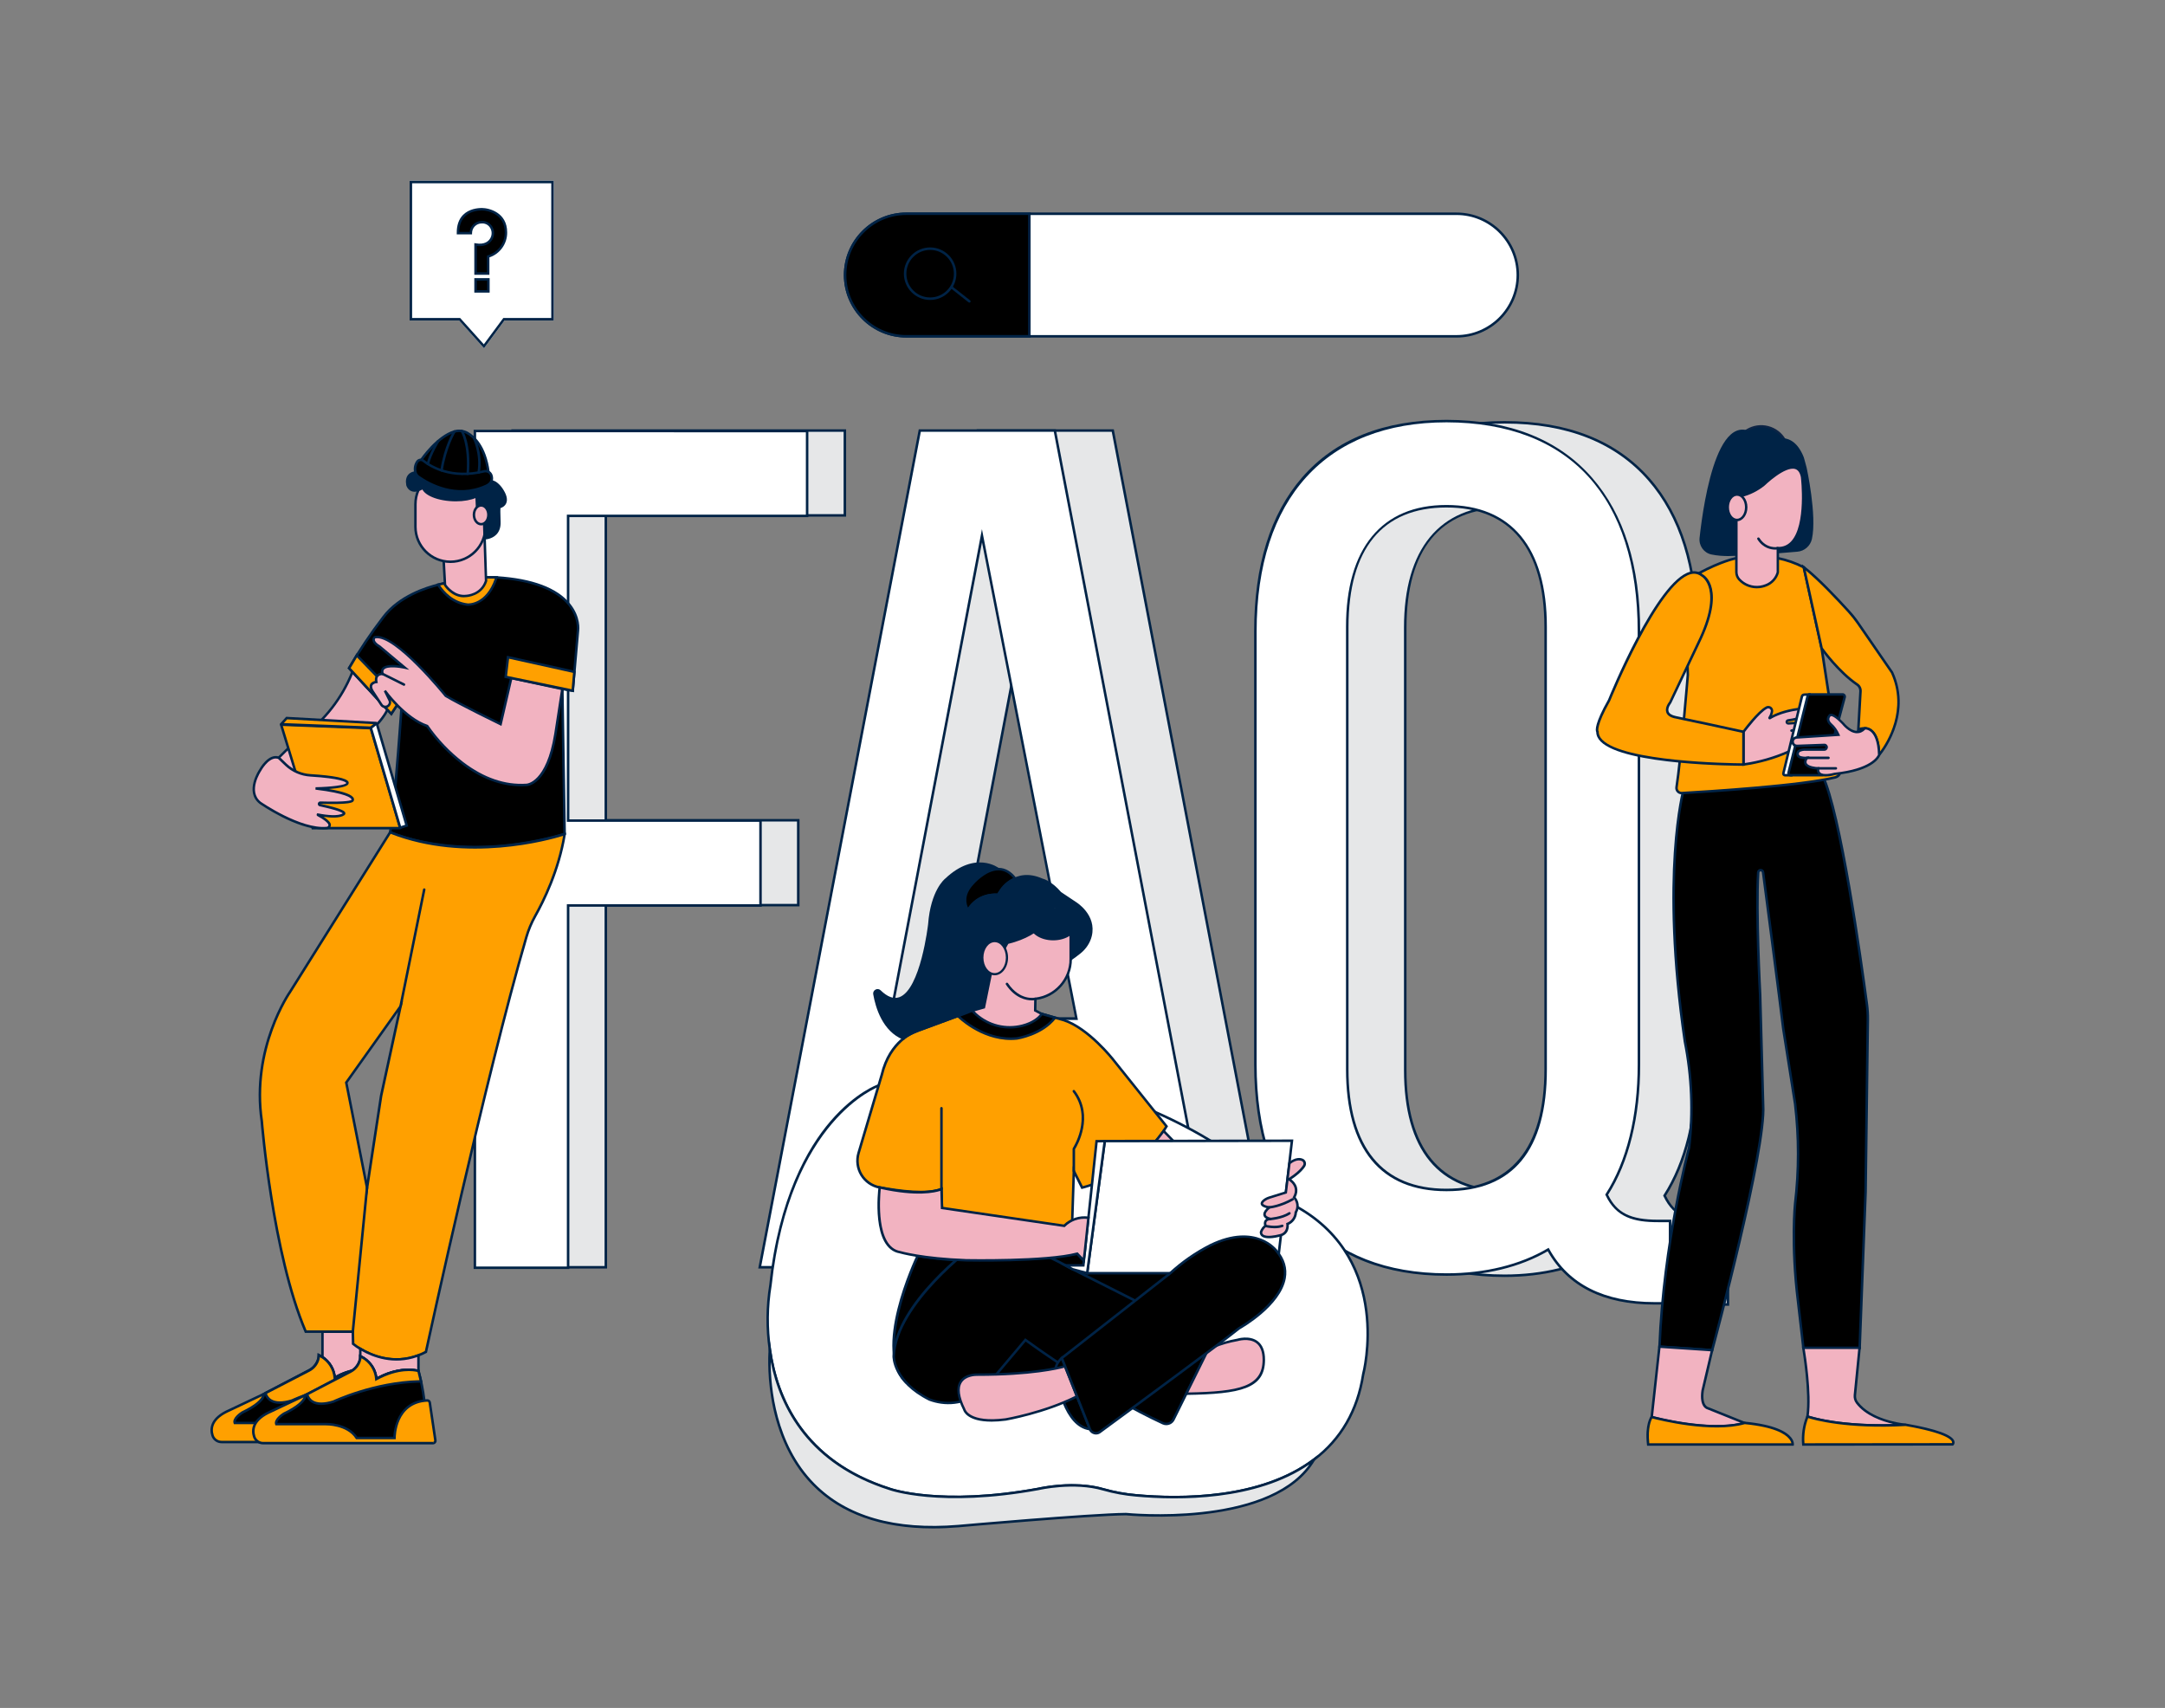<?xml version="1.0" encoding="UTF-8"?>
<svg xmlns="http://www.w3.org/2000/svg" id="a" width="865.76" height="682.89" viewBox="0 0 865.76 682.89">
  <rect x="0" y="0" width="865.76" height="682.89" fill="#808080" stroke="none"/>
  <g>
    <circle cx="704.27" cy="181.27" r="10.87" fill="#002346"></circle>
    <path d="M693.35,178.44c1.56-6.02,7.73-9.66,13.76-8.09s9.66,7.73,8.09,13.76c-1.56,6.02-7.73,9.66-13.76,8.09s-9.66-7.73-8.09-13.76Zm.81,.21c-1.45,5.58,1.92,11.29,7.49,12.74,5.58,1.45,11.29-1.92,12.74-7.49s-1.92-11.29-7.49-12.74c-5.58-1.45-11.29,1.92-12.74,7.49Z" fill="#0d2445"></path>
  </g>
  <g>
    <path d="M582.45,85.47h-220c-13.53,0-24.5,10.97-24.5,24.5s10.97,24.5,24.5,24.5h220c13.53,0,24.5-10.96,24.5-24.5s-10.97-24.5-24.5-24.5Z" fill="#fff"></path>
    <path d="M582.45,134.97h-220c-13.79,0-25-11.21-25-25s11.21-25,25-25h220c13.79,0,25,11.21,25,25s-11.21,25-25,25Zm-220-49c-13.23,0-24,10.77-24,24s10.77,24,24,24h220c13.23,0,24-10.77,24-24s-10.77-24-24-24h-220Z" fill="#002346"></path>
  </g>
  <g>
    <path d="M411.63,85.47v49h-49.18c-13.53,0-24.5-10.96-24.5-24.5s10.97-24.5,24.5-24.5h49.18Z" fill="#000"></path>
    <path d="M412.13,134.96h-49.68c-13.78,0-25-11.21-25-25s11.21-25,25-25h49.68v49.99Zm-49.68-49c-13.24,0-24,10.77-24,24s10.77,24,24,24h48.69v-48.01h-48.69Z" fill="#002346"></path>
  </g>
  <polygon points="221.46 72.28 163.8 72.28 163.8 128.15 183.58 128.15 193.55 139.25 201.78 128.15 221.46 128.15 221.46 72.28" fill="#fff"></polygon>
  <g>
    <path d="M164.3,127.65h19.5l9.71,10.81,8-10.81h19.43v-54.87h-56.64v54.87Z" fill="#fff"></path>
    <path d="M193.55,139.25l-9.97-11.1h-19.78v-55.87h57.64v55.87h-19.68l-8.21,11.1Zm-28.75-12.1h19.22l9.45,10.52,7.79-10.52h19.18v-53.87h-55.64v53.87Z" fill="#002346"></path>
  </g>
  <g>
    <path d="M183.15,93.22h5.13c-.01-2.41,1.93-4.37,4.34-4.38h.13c1.76-.06,3.37,1.01,4,2.65,.55,1.36,.42,2.9-.36,4.15-.87,1.43-2.78,2.73-6.23,2.13v11.6h5.07v-6.82c4.27-1.26,7.18-5.22,7.1-9.67,0-7.49-6.72-9.23-9.59-9.23-2.19,0-9.69,.53-9.59,9.57Z" fill="#000"></path>
    <path d="M195.73,109.87h-6.06v-12.68l.58,.1c3.59,.62,5.13-.92,5.72-1.9,.7-1.11,.82-2.5,.32-3.71-.56-1.45-1.96-2.41-3.52-2.34h-.15c-1.03,0-2,.41-2.73,1.14s-1.12,1.71-1.12,2.74v.5s-6.12,0-6.12,0v-.49c-.04-3.13,.81-5.59,2.52-7.32,2.37-2.39,5.75-2.75,7.56-2.75,2.8,0,10.08,1.75,10.08,9.72,.08,4.53-2.82,8.6-7.1,10.03v6.95Zm-5.07-.99h4.08v-6.7l.36-.1c4.05-1.19,6.82-4.97,6.75-9.19,0-7.17-6.57-8.74-9.09-8.74-1.65,0-4.75,.32-6.86,2.45-1.43,1.44-2.18,3.5-2.24,6.12h4.16c.11-1.11,.59-2.14,1.38-2.94,.91-.92,2.13-1.43,3.43-1.44h.13c1.93-.08,3.75,1.13,4.46,2.97,.61,1.49,.46,3.21-.4,4.59-.55,.91-2.25,2.92-6.15,2.44v10.53Z" fill="#002346"></path>
  </g>
  <g>
    <rect x="190.16" y="111.7" width="5.14" height="4.8" fill="#000"></rect>
    <path d="M195.8,117h-6.13v-5.79h6.13v5.79Zm-5.14-.99h4.15v-3.81h-4.15v3.81Z" fill="#002346"></path>
  </g>
  <g>
    <path d="M319.21,327.97v33.93h-76.95v144.79h-37.28V172.15h132.87v33.92h-95.59v121.9h76.95Z" fill="#e6e7e8"></path>
    <path d="M242.76,507.19h-38.28V171.65h133.87v34.92h-95.59v120.9h76.95v34.93h-76.95v144.79Zm-37.28-1h36.28v-144.79h76.95v-32.93h-76.95v-122.9h95.59v-32.92H205.48V506.19Z" fill="#002346"></path>
  </g>
  <g>
    <path d="M374.28,439.3l-12.9,67.39h-34.4l64-334.54h54l64,334.54h-37.2l-12.91-67.39h-84.59Zm4.8-32h74.53l-37.75-193.1-36.78,193.1Z" fill="#e6e7e8"></path>
    <path d="M509.59,507.19h-38.22l-12.91-67.39h-83.76l-12.9,67.39h-35.42l.11-.59,64.08-334.95h54.83l.08,.41,64.11,335.13Zm-37.39-1h36.18l-63.81-333.54h-53.17l-63.81,333.54h33.38l12.9-67.39h85.42l12.91,67.39Zm-17.98-98.39h-75.74l.11-.59,37.26-195.64,38.36,196.24Zm-74.53-1h73.32l-37.14-189.96-36.18,189.96Z" fill="#002346"></path>
  </g>
  <g>
    <path d="M678.55,252.97v173c0,20.55-4.3,38.71-12.91,52.09,3.83,8.13,10,10.52,20.56,10.52h4.79v33h-6.21c-21,0-34.89-7.64-42.54-21.5-10.52,6.21-24.37,10-40.63,10-51.13,0-76.46-33.46-76.46-84.12V252.97c0-51.14,25.33-84.12,76.46-84.12,51.61-.05,76.94,32.93,76.94,84.12Zm-116.61-2v176.86c0,30.59,12.9,48.27,39.66,48.27s39.68-17.68,39.68-48.27V250.97c0-30.11-12.44-48.26-39.68-48.26s-39.66,18.15-39.66,48.26Z" fill="#e6e7e8"></path>
    <path d="M691.49,522.08h-6.71c-20.34,0-34.71-7.17-42.73-21.31-11.09,6.42-25.06,9.81-40.44,9.81-48.91,0-76.96-30.84-76.96-84.62V252.97c0-26.21,6.45-46.92,19.18-61.57,13.3-15.3,32.74-23.05,57.78-23.05h.12c25.2,0,44.74,7.74,58.08,23.02,12.77,14.62,19.24,35.34,19.24,61.6v173c0,20.92-4.44,38.94-12.84,52.12,3.52,7.27,8.97,9.99,19.99,9.99h5.29v34Zm-49.06-22.69l.25,.45c7.78,14.09,21.95,21.24,42.1,21.24h5.71v-32h-4.29c-9.56,0-16.79-1.84-21.01-10.81l-.12-.25,.15-.23c8.39-13.04,12.83-30.96,12.83-51.82V252.97c0-26.01-6.39-46.52-18.99-60.95-13.14-15.04-32.43-22.67-57.33-22.67h-.12c-48.27,0-75.96,30.48-75.96,83.62v172.99c0,53.14,27.69,83.62,75.96,83.62,15.41,0,29.37-3.43,40.38-9.93l.44-.26Zm-40.83-22.79c-26.27,0-40.16-16.86-40.16-48.77V250.97c0-31.44,14.26-48.76,40.16-48.76s40.18,16.86,40.18,48.76v176.86c0,32.36-13.52,48.77-40.18,48.77Zm0-273.39c-25.62,0-39.16,16.51-39.16,47.76v176.86c0,31.25,13.54,47.77,39.16,47.77s39.18-16.07,39.18-47.77V250.97c0-31.25-13.55-47.76-39.18-47.76Z" fill="#002346"></path>
  </g>
  <g>
    <path d="M351.13,439.3l-12.91,67.39h-34.41l64-334.54h54l64,334.54h-37.19l-12.9-67.39h-84.59Zm4.79-32h74.53l-37.77-193.1-36.76,193.1Z" fill="#fff"></path>
    <path d="M486.42,507.19h-38.21l-.08-.41-12.82-66.98h-83.76l-12.91,67.39h-35.43l.11-.59,64.08-334.95h54.83l.08,.41,64.11,335.13Zm-37.38-1h36.17l-63.81-333.54h-53.17l-63.81,333.54h33.39l12.91-67.39h85.42l.08,.41,12.82,66.98Zm-17.98-98.39h-75.74l.11-.59,37.24-195.64,38.38,196.24Zm-74.53-1h73.32l-37.16-189.96-36.16,189.96Z" fill="#002346"></path>
  </g>
  <g>
    <path d="M304.12,328.1v33.93h-76.94v144.85h-37.28V172.34h132.86v33.93h-95.58v121.83h76.94Z" fill="#fff"></path>
    <path d="M227.68,507.38h-38.28V171.84h133.86v34.93h-95.58v120.83h76.94v34.93h-76.94v144.85Zm-37.28-1h36.28v-144.85h76.94v-32.93h-76.94v-122.83h95.58v-32.93H190.4V506.38Z" fill="#002346"></path>
  </g>
  <g>
    <path d="M655.39,252.56v173c0,20.55-4.3,38.72-12.9,52.1,3.82,8.12,10,10.51,20.55,10.51h4.8v32.94h-6.21c-21,0-34.9-7.65-42.53-21.51-10.52,6.21-24.38,10-40.63,10-51.14,0-76.46-33.46-76.46-84.12V252.48c0-51.14,25.32-84.12,76.46-84.12,51.59,.12,76.92,33.09,76.92,84.2Zm-116.64-1.87v176.83c0,30.59,12.9,48.26,39.66,48.26s39.67-17.67,39.67-48.26V250.69c0-30.11-12.43-48.28-39.67-48.28s-39.66,18.17-39.66,48.28Z" fill="#fff"></path>
    <path d="M668.34,521.61h-6.71c-20.35,0-34.72-7.17-42.72-21.32-11.09,6.42-25.06,9.81-40.44,9.81-48.91,0-76.96-30.84-76.96-84.62V252.48c0-26.21,6.45-46.93,19.17-61.57,13.3-15.3,32.74-23.05,57.79-23.05,25.25,.06,44.83,7.85,58.18,23.15,12.76,14.63,19.24,35.34,19.24,61.55v173c0,20.93-4.44,38.95-12.83,52.14,3.51,7.27,8.96,9.97,19.98,9.97h5.3v33.94Zm-49.05-22.7l.25,.45c7.76,14.1,21.92,21.25,42.09,21.25h5.71v-31.94h-4.3c-9.56,0-16.79-1.84-21-10.8l-.12-.25,.15-.23c8.39-13.05,12.82-30.97,12.82-51.83V252.56c0-53.86-27.14-83.58-76.42-83.7-48.27,0-75.96,30.48-75.96,83.62v173c0,53.14,27.69,83.62,75.96,83.62,15.41,0,29.37-3.43,40.38-9.93l.44-.26Zm-40.88-22.63c-26.27,0-40.16-16.86-40.16-48.76V250.69c0-31.46,14.26-48.78,40.16-48.78s40.17,16.87,40.17,48.78v176.83c0,32.36-13.51,48.76-40.17,48.76Zm0-273.37c-25.62,0-39.16,16.52-39.16,47.78v176.83c0,31.25,13.54,47.76,39.16,47.76s39.17-16.07,39.17-47.76V250.69c0-31.26-13.54-47.78-39.17-47.78Z" fill="#002346"></path>
  </g>
  <g>
    <path d="M673.29,315.54s-9.48,32.95,.47,100.91c2.77,13.96,3.34,28.26,1.69,42.39,0,0-10.19,37.66-11.84,79.57l21.07,1.42s21.55-80,20.37-98l-1.19-44s-1.78-33.23-.79-49c.07-1.19,1.8-1.25,1.96-.07,1.95,14.84,6.42,49.02,8.07,62.56l4.74,30.08c1.58,13.23,1.58,26.6,0,39.83,0,0-1.71,16,1.15,39l2.16,18.76h22.5l2.37-62.29,.9-68.95c.03-2.06-.09-4.11-.37-6.15-1.95-14.62-10.52-76.64-17.82-91.65-.03-.09-44.9,5.83-55.44,5.59Z" fill="#000"></path>
    <path d="M685.06,540.36l-21.96-1.48,.02-.49c1.63-41.49,11.76-79.3,11.86-79.68,1.64-14.03,1.07-28.24-1.7-42.16-9.86-67.31-.55-100.82-.46-101.15l.11-.37h.39c8.4,.2,39.14-3.59,50.71-5.02q5.06-.62,5.19-.22c7.18,14.76,15.47,73.96,17.84,91.74,.27,2.05,.4,4.15,.37,6.22l-.9,68.95-2.39,62.78h-23.43l-2.21-19.2c-2.83-22.79-1.17-38.95-1.15-39.11,1.58-13.18,1.58-26.54,0-39.72l-4.74-30.06c-1.66-13.62-6.2-48.29-8.07-62.57-.05-.4-.38-.42-.49-.42-.07,0-.44,.04-.47,.45-.98,15.56,.77,48.61,.79,48.94l1.19,44.01c1.17,17.86-19.51,94.87-20.39,98.14l-.11,.4Zm-20.93-2.41l20.17,1.36c1.64-6.13,21.37-80.38,20.25-97.44l-1.19-44.02c-.02-.32-1.77-33.42-.78-49.04,.05-.79,.64-1.36,1.43-1.39,.83-.04,1.42,.5,1.52,1.29,1.88,14.28,6.42,48.96,8.07,62.56l4.74,30.06c1.59,13.27,1.59,26.71,0,39.97-.02,.15-1.67,16.21,1.15,38.88l2.11,18.32h21.57l2.35-61.81,.9-68.94c.03-2.03-.09-4.07-.36-6.08-1.67-12.55-10.33-75.57-17.63-91.19-.65,.07-2.25,.27-4.29,.52-11.3,1.4-40.85,5.04-50.18,5.04-.09,0-.19,0-.28,0-.97,3.81-8.68,37.05,.58,100.33,2.78,14,3.35,28.32,1.69,42.52-.12,.45-10.13,37.87-11.82,79.05Z" fill="#002346"></path>
  </g>
  <path d="M743.14,291.66s.14,.68,1.56,.38c.35-.26,.68-.55,1-.85-.87-.33-1.86-.15-2.56,.47Z" fill="#000"></path>
  <g opacity=".3">
    <path d="M743.14,291.66s.14,.68,1.56,.38c.35-.26,.68-.55,1-.85-.87-.33-1.86-.15-2.56,.47Z"></path>
  </g>
  <g>
    <path d="M694.36,223.17s-5.68,1-15.15,6.09c0,0-5.92,2.48-4.27,40.61,0,0-2.77,33.68-4.51,44.86-.17,1.12,.59,2.17,1.71,2.34,.14,.02,.28,.03,.43,.02,10.22-.59,47.76-2.93,61.29-6.27,1.38-.34,2.27-1.67,2.05-3.07l-7.46-48.54-7.14-32.39c-3.28-1.68-6.77-2.91-10.38-3.65h-16.57Z" fill="#ffa000"></path>
    <path d="M672.46,317.59c-.13,0-.26,0-.39-.03-1.39-.21-2.35-1.52-2.13-2.91,1.72-11.04,4.48-44.49,4.51-44.82-1.62-37.34,3.94-40.76,4.58-41.03,9.39-5.05,15.02-6.08,15.26-6.12h.09s16.67,0,16.67,0c3.66,.75,7.19,1.99,10.51,3.7l.21,.11,7.19,32.62,7.47,48.57c.26,1.67-.78,3.23-2.43,3.63-13.45,3.32-50.38,5.65-61.38,6.28-.05,0-.09,0-.14,0Zm21.95-93.92c-.52,.1-6.1,1.27-14.96,6.03-.08,.04-5.59,3.46-4.01,40.15-.03,.4-2.79,33.89-4.52,44.96-.13,.84,.45,1.64,1.29,1.77,.11,.02,.22,.02,.32,.02,10.98-.63,47.83-2.96,61.2-6.26,1.13-.28,1.86-1.36,1.68-2.51l-7.46-48.54-7.08-32.13c-3.16-1.6-6.52-2.77-9.99-3.49h-16.47Z" fill="#002346"></path>
  </g>
  <g>
    <path d="M720.65,190.77s3.52,28.71-9.71,28.42v9.63c-.65,2.37-2.38,4.3-4.68,5.18-3.01,1.24-6.45,.89-9.15-.93-.6-.41-1.15-.89-1.64-1.43-.71-.8-1.11-1.83-1.11-2.9v-21.89l1.66-6.6v-1.9c3.38-.79,6.53-2.33,9.24-4.5,0,0,13.49-13.26,15.39-3.08Z" fill="#f2b3c1"></path>
    <path d="M702.55,235.23c-2,0-4-.59-5.71-1.75-.63-.43-1.21-.94-1.73-1.51-.8-.89-1.23-2.04-1.24-3.23l.02-22.01,1.64-6.54v-2.23l.38-.09c3.29-.77,6.41-2.29,9.04-4.41,.31-.31,8.54-8.33,13.26-6.84,1.52,.48,2.5,1.84,2.92,4.06v.03c.1,.79,2.29,19.32-4.05,26.33-1.52,1.68-3.42,2.57-5.65,2.64l-.02,9.27c-.68,2.51-2.54,4.57-4.98,5.51-1.25,.52-2.57,.77-3.89,.77Zm-7.7-28.32v21.83c0,.95,.35,1.86,.98,2.57,.46,.51,.99,.96,1.55,1.35,2.57,1.74,5.82,2.07,8.69,.88,2.13-.82,3.76-2.61,4.38-4.79v-10.07h.5c2.18,.05,3.97-.72,5.4-2.31,5.97-6.6,3.88-24.91,3.81-25.54-.34-1.82-1.1-2.92-2.24-3.29-4.15-1.29-12.24,6.56-12.32,6.64-2.68,2.15-5.8,3.71-9.09,4.54l-.02,1.63-1.64,6.54Z" fill="#002346"></path>
  </g>
  <path d="M722.45,186.97s4.2,19.19,2.11,28.57c-.64,2.78-3.01,4.83-5.86,5.05l-7.76,.64v-2.04c12.73,.79,9.93-26.56,9.93-26.56-.26-3.82-1.47-4.7-1.47-4.7-4.14-4.02-14.14,5.92-14.14,5.92-5.69,4.5-9.24,4.5-9.24,4.5v1.9l-1.66,6.6v15.34s-5.13,.53-9.96-.49c-3.05-.64-5.09-3.51-4.76-6.61,1.6-14.77,8.04-59.02,26.32-37.54,0,0,10.11-7.91,15.35,5.28,0,0,.36,1.15,1.14,4.14Z" fill="#002346"></path>
  <g>
    <path d="M721.32,226.82l7.13,32.39s6.53,9.26,14.22,14.49c.87,.59,1.37,1.59,1.32,2.64l-.86,15.32s8.06-3.79,8.29,10.18c0,0,13.26-15.16,5.21-32.92l-13.51-19.63c-1.15-1.68-2.41-3.27-3.78-4.78-3.89-4.28-12.22-13.24-18.02-17.69Z" fill="#ffa000"></path>
    <path d="M750.94,303.15l-.02-1.3c-.08-4.96-1.21-8.26-3.26-9.54-2.01-1.25-4.3-.21-4.32-.19l-.76,.36,.91-16.16c.04-.87-.38-1.71-1.1-2.2-7.68-5.22-14.28-14.52-14.35-14.62l-.08-.18-7.42-33.73,1.09,.83c5.33,4.09,12.78,11.91,18.08,17.75,1.38,1.52,2.67,3.15,3.82,4.83l13.51,19.63c8.13,17.92-5.11,33.38-5.25,33.53l-.85,.98Zm-5.51-12.46c.85,0,1.82,.18,2.76,.77,2.18,1.36,3.41,4.38,3.68,9,2.73-3.71,10.93-16.71,4.31-31.33l-13.47-19.55c-1.13-1.65-2.39-3.24-3.74-4.73-4.04-4.45-11.38-12.28-16.86-16.76l6.81,30.92c.66,.92,6.89,9.42,14.04,14.29,1.01,.68,1.6,1.86,1.54,3.08l-.82,14.57c.45-.13,1.06-.25,1.76-.25Z" fill="#002346"></path>
  </g>
  <g>
    <path d="M697.2,292.6s5.82-7.91,9.19-9.68c.72-.4,1.63-.14,2.02,.58,.13,.24,.2,.51,.19,.78-.12,.96-.46,1.88-1,2.68-.06,.09,.05,.21,.14,.15,1.43-.9,5.95-3.29,14.22-3.94,.42-.03,.81,.24,.92,.65,.27,1.08-.29,3.16-7.87,4.21-.3,.04-.52,.31-.52,.61h0c0,.33,.27,.6,.6,.6,.02,0,.03,0,.05,0l7.4-.49c1.83-.13,3.42,1.24,3.55,3.07,.02,.25,0,.51-.03,.76-.44,2.47-2.88,5.62-11.1,8.07-5.66,2.48-11.64,4.16-17.76,5v-13.05Z" fill="#f2b3c1"></path>
    <path d="M696.71,306.22v-13.78l.1-.13c.24-.33,5.93-8.02,9.36-9.82,.95-.52,2.16-.18,2.68,.78,.17,.32,.26,.68,.25,1.04-.07,.6-.22,1.18-.45,1.73,2.2-1.14,6.49-2.82,13.28-3.35,.64-.04,1.26,.38,1.43,1.01,.15,.62,.04,1.24-.34,1.79-.96,1.42-3.63,2.44-7.94,3.04-.05,0-.1,.06-.1,.12l.11,.61v-.49l7.42-.49c1.02-.07,2,.25,2.77,.92,.77,.67,1.24,1.59,1.31,2.61,.02,.29,0,.58-.04,.87-.63,3.54-4.48,6.39-11.44,8.46-5.65,2.47-11.67,4.17-17.83,5.02l-.56,.08Zm.98-13.45v12.32c5.88-.86,11.62-2.5,17.07-4.88,8.25-2.46,10.43-5.55,10.81-7.71,.03-.2,.04-.42,.03-.64-.05-.75-.4-1.44-.97-1.93-.57-.49-1.3-.74-2.05-.68l-7.4,.49h0c-.37,0-.64-.11-.85-.32-.21-.21-.32-.48-.32-.77,0-.54,.4-1.01,.94-1.09,5.02-.7,6.72-1.8,7.27-2.61,.22-.32,.28-.65,.2-.99-.04-.17-.21-.29-.4-.28-8.08,.63-12.48,2.91-14,3.86-.24,.15-.55,.11-.74-.09-.2-.2-.23-.51-.07-.75,.5-.74,.81-1.59,.92-2.47,0-.14-.04-.32-.13-.48-.27-.48-.88-.66-1.36-.39-3.01,1.58-8.17,8.39-8.94,9.41Zm9.79-6.07s0,0,0,0c0,0,0,0,0,0Z" fill="#002346"></path>
  </g>
  <g>
    <path d="M697.68,568.97c-14.21,4-37.18-2.37-37.18-2.37l3.08-28.18,21.07,1.42-3.79,16.13c-.94,6.63,2.13,7.1,2.13,7.1l14.69,5.9Z" fill="#f2b3c1"></path>
    <path d="M686.5,570.77c-12.62,0-25.95-3.65-26.13-3.69l-.4-.11,3.18-29.06,22.12,1.49-3.92,16.69c-.84,5.95,1.71,6.5,1.74,6.5l.1,.03,16.03,6.44-1.39,.39c-3.41,.96-7.33,1.32-11.32,1.32Zm-25.46-4.53c3.01,.79,22.14,5.53,35.06,2.63l-13.25-5.32c-.5-.12-3.41-1.07-2.48-7.64l3.67-15.61-20.02-1.35-2.98,27.29Z" fill="#002346"></path>
  </g>
  <g>
    <path d="M762.09,569.67c-26.52,1.42-39.31-3.31-39.31-3.31,1.42-9.71-1.66-27.47-1.66-27.47h22.5l-1.87,18.92c-.11,1.07,.18,2.14,.83,3,5.33,7.06,17.22,8.64,19.22,8.86h.29Z" fill="#f2b3c1"></path>
    <path d="M752.51,570.43c-19.89,0-29.79-3.56-29.9-3.6l-.37-.14,.06-.39c1.39-9.52-1.63-27.14-1.66-27.32l-.1-.58h23.63l-1.92,19.46c-.1,.95,.16,1.89,.73,2.66,5.17,6.84,16.63,8.42,18.88,8.67h.24s.03,.98,.03,.98c-3.43,.18-6.63,.26-9.61,.26Zm-29.18-4.4c2.13,.68,13.34,3.91,33.9,3.35-4.63-1.05-11.34-3.37-15.04-8.27-.72-.96-1.05-2.15-.93-3.35l1.82-18.38h-21.38c.52,3.13,2.78,17.78,1.62,26.64Z" fill="#002346"></path>
  </g>
  <g>
    <path d="M780.8,577.49l-59.68,.06c-.35-3.81,.22-7.65,1.66-11.19,0,0,12.79,4.73,39.31,3.31,22.97,4.03,18.71,7.82,18.71,7.82Z" fill="#ffa000"></path>
    <path d="M720.67,578.05l-.04-.45c-.36-3.87,.23-7.82,1.7-11.42l.18-.45,.45,.17c.13,.05,13.02,4.67,39.11,3.28h.06s.06,0,.06,0c12.12,2.13,18.64,4.51,19.37,7.08,.22,.78-.15,1.38-.41,1.61l-.14,.13h-.19l-60.14,.06Zm2.41-11.07c-1.23,3.19-1.74,6.65-1.49,10.07l58.97-.06c.05-.1,.09-.27,.02-.49-.3-.98-2.72-3.56-18.52-6.33-23.53,1.26-36.45-2.38-38.99-3.19Z" fill="#002346"></path>
  </g>
  <g>
    <path d="M716.87,577.55h-57.78c-.93-8,1.41-11,1.41-11,0,0,23,6.4,37.18,2.37,20.13,1.94,19.19,8.63,19.19,8.63Z" fill="#ffa000"></path>
    <path d="M717.31,578.05h-58.66l-.05-.44c-.94-8.11,1.41-11.24,1.51-11.37l.21-.26,.32,.09c.23,.06,23.03,6.31,36.91,2.37l.09-.03h.09c12.15,1.18,16.8,4.1,18.57,6.34,1.23,1.56,1.07,2.81,1.06,2.86l-.06,.43Zm-57.77-1h56.8c-.07-.39-.28-1.01-.88-1.74-1.67-2.06-6.11-4.75-17.74-5.88-13.18,3.7-34.01-1.51-37-2.3-.49,.86-1.81,3.86-1.19,9.92Z" fill="#002346"></path>
  </g>
  <g>
    <ellipse cx="694.6" cy="202.82" rx="3.69" ry="5.09" fill="#f2b3c1"></ellipse>
    <path d="M694.6,208.4c-2.31,0-4.18-2.5-4.18-5.58s1.88-5.58,4.18-5.58,4.18,2.5,4.18,5.58-1.88,5.58-4.18,5.58Zm0-10.18c-1.76,0-3.2,2.06-3.2,4.6s1.43,4.6,3.2,4.6,3.2-2.06,3.2-4.6-1.43-4.6-3.2-4.6Z" fill="#002346"></path>
  </g>
  <g>
    <path d="M697.2,292.6v13.09s-58.5-.06-58.38-13.09c0,0-1.53-1.65,4.63-12.55,0,0,24.39-60.15,37.18-50,0,0,9.47,4.78-1.42,27l-11.28,23.8s-3.88,4.61,2,5.91c.04,.05,11.17,2.29,27.27,5.84Z" fill="#ffa000"></path>
    <path d="M697.7,306.19h-.5c-1.94,0-47.68-.16-57.12-9.7-1.14-1.15-1.73-2.41-1.76-3.75-.4-.79-.6-3.57,4.69-12.94,.76-1.89,19.46-47.67,32.82-51.19,1.88-.49,3.58-.15,5.07,1.01,.83,.45,9.45,5.81-1.25,27.64l-11.35,23.9s-1.54,1.86-1.04,3.32c.29,.84,1.22,1.44,2.77,1.78l.18,.04c.4,.09,1.57,.33,3.11,.66,4.57,.96,13.07,2.73,23.98,5.14l.39,.09v13.99Zm-20.26-76.8c-.44,0-.89,.06-1.36,.19-12.87,3.39-31.98,50.18-32.17,50.66-5.67,10.04-4.7,12.05-4.69,12.07l.13,.15-.04,.15c-.01,1.13,.47,2.17,1.47,3.18,8.64,8.73,50.82,9.36,55.91,9.4v-12.19c-10.72-2.36-19.07-4.11-23.58-5.05-2.14-.45-2.95-.62-3.29-.72v.02c-1.92-.42-3.1-1.24-3.5-2.44-.63-1.85,.89-3.87,1.18-4.23l11.25-23.75c10.5-21.43,1.73-26.29,1.64-26.34-.95-.74-1.91-1.1-2.96-1.1Z" fill="#002346"></path>
  </g>
  <path d="M716.39,292.62c-.24,0-.45-.17-.49-.41-.05-.27,.13-.53,.41-.58l6.17-1.09c.27-.05,.53,.13,.58,.41,.05,.27-.13,.53-.41,.58l-6.17,1.09s-.06,0-.09,0Z" fill="#002346"></path>
  <path d="M726.06,292.58c-3,1.59-6.29,2.56-9.67,2.83,3-1.59,6.29-2.55,9.67-2.83Z" fill="#f7a48b"></path>
  <g>
    <path d="M723.45,277.65l-2,.09c-.42,.02-.77,.31-.87,.72l-7.42,30.7c-.08,.35,.13,.7,.48,.78,.05,.01,.1,.02,.16,.02h2.58l7.07-32.31Z" fill="#fff"></path>
    <path d="M713.78,310.46c-.08,0-.17-.01-.26-.03-.29-.07-.55-.25-.71-.51s-.21-.57-.14-.87l7.42-30.7c.15-.62,.7-1.07,1.33-1.1l2.65-.12-7.3,33.34h-3Zm9.04-32.28l-1.35,.06c-.19,0-.36,.15-.41,.34l-7.42,30.7c-.02,.07,.04,.16,.11,.18h2.22s6.84-31.28,6.84-31.28Z" fill="#002346"></path>
  </g>
  <g>
    <path d="M715.23,308.89l7.63-30.58c.09-.39,.43-.66,.83-.66h13.16c.48,0,.86,.4,.86,.88,0,.07-.01,.14-.03,.21l-8.18,30.58c-.11,.38-.45,.64-.84,.64h-12.59c-.47,0-.86-.38-.87-.85,0-.07,0-.15,.03-.22Z" fill="#000"></path>
    <path d="M716.06,310.46c-.74,0-1.35-.6-1.36-1.35,0-.11,.01-.23,.04-.34h0s7.63-30.58,7.63-30.58c.14-.61,.68-1.04,1.31-1.04h13.16c.37,0,.71,.15,.97,.41,.25,.26,.39,.61,.39,.97,0,.11-.02,.22-.04,.33l-8.18,30.58c-.17,.59-.71,1.01-1.32,1.01h-12.6Zm-.35-1.45h0s-.01,.06-.01,.09c0,.2,.16,.36,.36,.36h12.59c.16,0,.31-.11,.36-.28l8.18-30.57c.01-.19-.02-.28-.09-.35-.07-.07-.16-.11-.26-.11h-13.16c-.17,0-.3,.11-.34,.27l-7.63,30.59Z" fill="#002346"></path>
  </g>
  <g>
    <path d="M751.45,301.84s-1.65,5.92-17.76,7.58c0,0-7.37,2.2-6.65-2.22,0,0-7.32-.15-4.48-4.18-.93,.09-1.87,0-2.76-.27-.74-.25-1.14-1.05-.89-1.78,.12-.36,.37-.65,.71-.82,.78-.33,1.62-.49,2.47-.44h7.43c.52,0,.94-.43,.93-.95,0-.02,0-.03,0-.05h0c-.04-.51-.49-.89-1-.86l-10.87,.39c-.93,.03-1.71-.69-1.74-1.62,0-.02,0-.04,0-.06h0c0-.91,.71-1.65,1.61-1.69l16.66-1.08c-.7-1.64-1.75-3.09-3.08-4.27,0,0-1.89-1.65-.47-3.31,0,0,.71-1.9,5.45,3.08,0,0,4.8,6.18,8.68,1.9-.02,0,5.51-.72,5.76,10.65Z" fill="#f2b3c1"></path>
    <path d="M730.14,310.47c-1.07,0-2.15-.2-2.85-.82-.55-.48-.81-1.15-.79-1.98-1.23-.09-4.06-.46-4.87-2.06-.31-.61-.29-1.3,.06-2.07-.68-.02-1.36-.12-2.03-.32-.5-.17-.89-.51-1.12-.96-.23-.46-.26-.97-.1-1.45,.16-.48,.51-.88,.96-1.1,.87-.38,1.8-.54,2.71-.49h7.4c.24,0,.44-.21,.44-.45-.02-.26-.24-.43-.48-.43l-10.89,.39c-1.21,.04-2.21-.9-2.25-2.09,0-1.25,.91-2.21,2.08-2.26l15.93-1.03c-.65-1.31-1.56-2.49-2.66-3.46-.77-.67-1.87-2.36-.56-3.95,.12-.22,.38-.47,.78-.55,1.17-.24,2.94,.93,5.44,3.56,.06,.07,2.49,3.16,5.12,3.25,1.01,.02,1.96-.4,2.8-1.3,.08-.12,.25-.21,.56-.22,.98-.03,5.87,.46,6.11,11.14v.07s-.02,.07-.02,.07c-.07,.25-1.93,6.26-18.18,7.94-.24,.08-1.92,.56-3.6,.56Zm-6.56-8.03l-.61,.87c-.54,.77-.69,1.39-.46,1.86,.61,1.2,3.56,1.52,4.54,1.54h.57s-.09,.57-.09,.57c-.12,.75,.01,1.28,.41,1.63,1.19,1.05,4.46,.38,5.62,.04,14.7-1.52,17.17-6.59,17.41-7.19-.14-5.64-1.61-8.09-2.82-9.15-.94-.83-1.86-.93-2.22-.94-1.02,1.05-2.17,1.55-3.47,1.51-3.09-.12-5.71-3.46-5.82-3.6-2.97-3.12-4.17-3.28-4.46-3.24-.12,.01-.15,.06-.16,.07l-.07,.11c-1.09,1.28,.36,2.57,.42,2.62,1.38,1.22,2.49,2.76,3.21,4.45l.27,.64-17.35,1.12c-.66,.03-1.16,.55-1.15,1.2,.02,.7,.56,1.19,1.23,1.19l10.87-.39c.75-.07,1.44,.54,1.51,1.31,0,.88-.63,1.53-1.42,1.53h-7.43c-.79-.05-1.57,.1-2.28,.4-.19,.1-.36,.29-.44,.52-.16,.48,.1,1,.58,1.16,.82,.24,1.69,.33,2.56,.25l1.06-.1Z" fill="#002346"></path>
  </g>
  <g>
    <path d="M128.95,532.43v10.24c2.82,1.84,4.63,4.89,4.87,8.25,0,0,3.66-2.85,11.77-3.62v-14.87h-16.64Z" fill="#f2b3c1"></path>
    <path d="M133.4,551.87l-.07-.91c-.23-3.19-1.97-6.13-4.65-7.87l-.22-.15v-11h17.62v15.81l-.45,.04c-7.84,.75-11.48,3.49-11.51,3.52l-.72,.56Zm-3.96-9.46c2.58,1.77,4.32,4.57,4.78,7.66,1.4-.84,4.9-2.58,10.88-3.21v-13.93h-15.66v9.49Z" fill="#002346"></path>
  </g>
  <g>
    <path d="M140.95,268.62c-4.06,10.29-10.95,19.22-19.87,25.76-2.39,1.74-4.65,3.66-6.76,5.74l-2.87,2.85c2.94,4.17,7.63,6.75,12.73,7,0,0,25.53-15,30.78-26.26l-14.01-15.09Z" fill="#f2b3c1"></path>
    <path d="M124.31,310.47h-.15c-5.29-.26-10.06-2.89-13.11-7.21l-.24-.34,3.16-3.14c2.12-2.09,4.41-4.03,6.82-5.79,8.86-6.49,15.67-15.32,19.7-25.54l.29-.73,14.77,15.9-.14,.3c-5.25,11.27-29.93,25.86-30.98,26.48l-.13,.07Zm-12.21-7.45c2.85,3.84,7.18,6.18,11.96,6.45,1.93-1.15,25.08-15.12,30.31-25.67l-13.25-14.28c-4.13,10.08-10.95,18.8-19.75,25.25-2.37,1.73-4.63,3.64-6.71,5.69l-2.57,2.55Z" fill="#002346"></path>
  </g>
  <g>
    <path d="M231.11,252.14l-2.08,24-4.16-.69,.83,51.92,.09,6.08c-42.28,12.24-69.78-.7-69.78-.7,.28-1.31,.62-3.87,1-7.18,1.67-15.34,3.86-46.89,3.86-46.89l-4.39,6.7-16.87-18.25c4.1-7.07,8.66-13.86,13.64-20.34,6.22-8.3,17-11.8,22-13,1.69-.42,2.72-.58,2.72-.58l16.45-2.36h4.19c35.33,2.28,32.5,21.29,32.5,21.29Z" fill="#000"></path>
    <path d="M190.2,339.18c-21.34,0-34.21-5.89-34.4-5.97l-.36-.17,.08-.39c.25-1.18,.58-3.51,.99-7.13,1.41-12.98,3.22-37.88,3.72-44.95l-3.69,5.63-17.55-18.99,.19-.32c4.1-7.06,8.7-13.92,13.68-20.39,6.46-8.62,17.73-12.09,22.28-13.18,1.69-.42,2.72-.58,2.76-.59l16.46-2.36h4.26c14.34,.92,24.23,4.64,29.41,11.06,4.26,5.27,3.64,10.39,3.59,10.78l-2.13,24.53-4.1-.68,.92,57.78-.37,.11c-13.52,3.92-25.59,5.25-35.73,5.25Zm-33.62-6.72c3.35,1.42,29.87,11.75,68.71,.62l-.08-5.7-.84-52.52,4.22,.7,2.04-23.49s.67-5.03-3.4-10.05c-4.94-6.09-14.84-9.78-28.64-10.67h-4.16s-16.38,2.36-16.38,2.36c0,0-1.03,.16-2.67,.57-4.45,1.07-15.45,4.45-21.72,12.81-4.88,6.35-9.39,13.07-13.42,19.97l16.18,17.51,5.09-7.77-.13,1.91c-.02,.32-2.21,31.74-3.86,46.91-.38,3.34-.68,5.53-.93,6.83Z" fill="#002346"></path>
  </g>
  <g>
    <path d="M198.56,230.85c-3.67,11.52-11.59,10.89-11.59,10.89-6.65-.74-10.49-5.91-11.77-8,1.69-.42,2.72-.58,2.72-.58l16.45-2.36,4.19,.05Z" fill="#ffa000"></path>
    <path d="M187.13,242.25c-.12,0-.19,0-.2,0-6.89-.77-10.8-6.02-12.16-8.24l-.36-.58,.66-.17c1.69-.42,2.72-.58,2.76-.59l16.46-2.36,4.94,.05-.21,.64c-3.42,10.75-10.63,11.24-11.91,11.24Zm-11.12-8.18c1.55,2.31,5.13,6.52,11.03,7.18,.28,.02,7.27,.41,10.84-9.9l-3.5-.04-16.37,2.36s-.75,.12-1.99,.41Z" fill="#002346"></path>
  </g>
  <g>
    <path d="M112.44,289.81l12.6,41.3h34.87c.06,0,.11-.06,.09-.12l-11.72-39.85-35.78-1.4s-.06,.03-.05,.07Z" fill="#ffa000"></path>
    <path d="M159.91,331.61h-35.24l-12.78-41.9,.33-.46h.3s36.14,1.4,36.14,1.4l11.9,40.43-.17,.29c-.11,.15-.29,.24-.48,.24Zm-34.5-1h33.96l-11.47-38.98-34.8-1.36,12.31,40.34Z" fill="#002346"></path>
  </g>
  <g>
    <path d="M150.43,289.27l-2.15,1.71,11.71,39.81c.03,.09,.12,.14,.21,.11l2.43-.78-11.93-40.76c-.03-.12-.18-.16-.27-.09Z" fill="#fff"></path>
    <path d="M160.15,331.4c-.11,0-.22-.03-.31-.08-.16-.08-.28-.23-.33-.4l-11.81-40.13,2.42-1.92c.18-.14,.41-.18,.62-.11,.21,.07,.38,.24,.44,.45l12.07,41.22-2.89,.93c-.07,.02-.13,.03-.2,.03Zm-11.3-40.24l11.52,39.15,1.64-.53-11.66-39.82-1.5,1.19Z" fill="#002346"></path>
  </g>
  <g>
    <path d="M156.01,332.78l-40,63.78s-15.71,22.18-11.32,51.76c0,0,4.16,52.69,17.56,84.11h18.84l.11,4.86c.9,.74,1.86,1.41,2.86,2,4.33,2.63,13.14,6.48,23.25,2.61,1.03-.39,2.03-.85,3-1.37,0,0,23.54-108.65,40.14-165.74,.86-2.97,2.05-5.82,3.56-8.52,3.26-5.8,9.46-18.27,11.79-32.79,0,0-36.52,12.49-69.79-.7Zm-3.62,105.38l-5.62,36.74-8.32-42.06,21.72-30.5-7.78,35.82Z" fill="#ffa000"></path>
    <path d="M158.53,544.05c-6.39,0-11.65-2.46-14.73-4.33-1.02-.6-2-1.29-2.92-2.04l-.18-.15-.1-4.6h-18.68l-.13-.3c-13.28-31.13-17.56-83.74-17.6-84.27-4.37-29.4,11.25-51.87,11.41-52.09l40.21-64.11,.39,.15c32.35,12.83,67.93,1.2,69.43,.69l.17-.03h.59l-.09,.58c-2.32,14.46-8.42,26.86-11.85,32.96-1.49,2.66-2.67,5.49-3.51,8.41-16.41,56.42-39.9,164.62-40.13,165.71l-.05,.23-.2,.11c-.98,.52-2.01,.99-3.06,1.4-3.14,1.2-6.16,1.68-8.96,1.68Zm-16.83-7c.83,.66,1.71,1.27,2.62,1.81,4.27,2.59,12.9,6.37,22.82,2.57,.94-.36,1.86-.78,2.74-1.24,1.22-5.62,24.05-110.34,40.1-165.55,.87-3,2.08-5.9,3.6-8.62,3.33-5.93,9.21-17.86,11.6-31.82-5.61,1.74-38.62,11.03-68.96-.81l-39.78,63.43c-.17,.24-15.56,22.39-11.25,51.42,.05,.56,4.28,52.66,17.4,83.68h19l.12,5.12Zm5.14-59.25l-8.91-45.07,23.26-32.66-8.29,38.19-6.05,39.54Zm-7.85-44.84l7.72,39.05,5.19-33.95,7.26-33.44-20.18,28.34Z" fill="#002346"></path>
  </g>
  <g>
    <path d="M150.69,547.68c1.05,3.79,1.82,7.66,2.31,11.56l-2.31,16.4h-54.14l-6.4-7.16,15.3-11.09,18.14-9.5c1.12-.58,2.07-1.45,2.76-2.51,.73-1.05,1.12-2.3,1.14-3.58,3.62,1.66,6.06,5.15,6.38,9.12,5.02-3.1,11.01-4.26,16.82-3.24Z" fill="#000"></path>
    <path d="M151.13,576.14h-54.8l-6.92-7.74,15.75-11.42,18.2-9.54c1.05-.54,1.94-1.35,2.57-2.34,.68-.99,1.04-2.13,1.06-3.32v-.77s.71,.32,.71,.32c3.54,1.62,6.01,4.93,6.58,8.75,4.99-2.87,10.81-3.9,16.5-2.91l.31,.05,.08,.31c1.05,3.8,1.83,7.71,2.32,11.63v.07s0,.07,0,.07l-2.37,16.83Zm-54.35-1h53.48l2.24-15.9c-.47-3.74-1.21-7.48-2.2-11.12-5.6-.9-11.33,.24-16.16,3.23l-.7,.43-.07-.82c-.28-3.54-2.34-6.69-5.44-8.38-.14,1.1-.54,2.16-1.17,3.08-.72,1.12-1.74,2.05-2.94,2.67l-18.14,9.5-14.79,10.73,5.88,6.58Z" fill="#002346"></path>
  </g>
  <g>
    <path d="M106.18,556.97s.84,6,10.55,3c0,0,16.38-7.84,35-8.08l-1-4.17s-6.7-2.31-16.87,3.24c-.31-3.98-2.75-7.47-6.38-9.12,0,.68-.11,1.36-.33,2-.61,1.78-1.89,3.26-3.56,4.12l-17.41,9.01Z" fill="#ffa000"></path>
    <path d="M111.88,561.31c-1.57,0-2.88-.34-3.93-1.01-1.96-1.25-2.25-3.18-2.26-3.26l-.05-.35,17.72-9.17c1.57-.81,2.75-2.17,3.32-3.84,.2-.59,.31-1.21,.3-1.84v-.78s.71,.32,.71,.32c3.57,1.62,6.04,4.94,6.59,8.79,9.88-5.15,16.34-3.02,16.62-2.92l.26,.09,1.21,5.05h-.62c-18.29,.24-34.63,7.96-34.79,8.04-1.91,.59-3.6,.89-5.07,.89Zm-5.12-4.07c.16,.52,.6,1.52,1.75,2.24,1.76,1.1,4.55,1.11,8.08,.02,.1-.05,16.26-7.69,34.52-8.09l-.79-3.28c-1.3-.33-7.47-1.49-16.21,3.28l-.68,.37-.06-.77c-.27-3.55-2.33-6.69-5.43-8.37-.05,.47-.16,.93-.31,1.38-.65,1.91-2.01,3.47-3.8,4.4l-17.06,8.83Z" fill="#002346"></path>
  </g>
  <g>
    <path d="M105.45,557.39s.7,3-8.55,7.39c0,0-3.69,2.31-3,4.16h19.78s8.64-.24,12.34,5.54h15.13s-.11-14.38,13.1-15c.49,0,.91,.34,1,.82l2.2,15.09c.1,.54-.26,1.06-.8,1.16-.06,.01-.13,.02-.2,.02H88.6c-1.64,0-3.09-1.05-3.6-2.6-.87-2.68-.67-6.9,6.77-10.11l13.68-6.47Z" fill="#ffa000"></path>
    <path d="M156.47,577.07H88.6c-1.85,0-3.49-1.18-4.07-2.94-.82-2.52-.99-7.26,7.05-10.73l14.23-6.73,.14,.6c.08,.35,.52,3.52-8.82,7.96-.75,.47-2.79,2.03-2.8,3.21h19.37c.35,0,8.73-.18,12.61,5.54h14.38c.14-2.61,1.46-14.43,13.56-15,0,0,.02,0,.03,0,.74,0,1.36,.51,1.49,1.23l2.2,15.11c.15,.8-.4,1.58-1.21,1.73-.09,.02-.18,.02-.27,.02Zm-51.7-18.81l-12.79,6.05c-6.96,3-7.38,6.82-6.51,9.5,.45,1.35,1.7,2.25,3.12,2.25h67.85l.2,.48-.09-.49c.27-.05,.45-.31,.4-.58l-2.2-15.11c-.04-.22-.26-.44-.5-.39-12.55,.59-12.61,13.93-12.61,14.5v.5s-15.9,0-15.9,0l-.15-.23c-3.51-5.48-11.81-5.31-11.91-5.31h-20.14l-.12-.33c-.81-2.17,2.79-4.5,3.2-4.76,5.94-2.82,7.65-5,8.13-6.09Z" fill="#002346"></path>
  </g>
  <g>
    <path d="M177.27,221.41l.69,12.47s3.24,5.09,8.55,4.39c0,0,6-.23,7.86-6l-.83-25.1h-3.79l-12.48,14.24Z" fill="#f2b3c1"></path>
    <path d="M185.46,238.83c-4.87,0-7.79-4.48-7.92-4.69l-.07-.11v-.13s-.71-12.67-.71-12.67l.13-.15,12.63-14.41h4.49l.85,25.66-.03,.08c-1.94,6.03-8.25,6.34-8.31,6.34-.36,.05-.72,.07-1.07,.07Zm-7.02-5.12c.48,.69,3.47,4.66,8,4.07,.27-.01,5.67-.3,7.43-5.58l-.81-24.54h-3.09l-12.2,13.92,.67,12.13Z" fill="#002346"></path>
  </g>
  <g>
    <rect x="166.13" y="187.61" width="28" height="37" rx="14" ry="14" fill="#f2b3c1"></rect>
    <path d="M180.13,225.1c-7.99,0-14.49-6.5-14.49-14.49v-9c0-7.99,6.5-14.49,14.49-14.49s14.49,6.5,14.49,14.49v9c0,7.99-6.5,14.49-14.49,14.49Zm0-37c-7.45,0-13.51,6.06-13.51,13.51v9c0,7.45,6.06,13.51,13.51,13.51s13.51-6.06,13.51-13.51v-9c0-7.45-6.06-13.51-13.51-13.51Z" fill="#002346"></path>
  </g>
  <g>
    <path d="M166.5,188.91s-4.48-.12-3.56,5c0,0,1.09,4.19,6.33,1.06,0,0,1.76,1.71,7.31,.09,0-.03-7.22-2.09-10.08-6.15Z" fill="#002346"></path>
    <path d="M165.86,196.63c-.49,0-.94-.09-1.36-.26-1.58-.65-2.02-2.27-2.04-2.34-.33-1.83-.06-3.25,.79-4.24,1.23-1.43,3.18-1.39,3.27-1.39h.25s.14,.21,.14,.21c2.27,3.22,7.51,5.2,9.67,5.91,.2,.07,.5,.17,.5,.53v.38l-.36,.1c-4.54,1.33-6.72,.48-7.48,.02-1.26,.71-2.4,1.07-3.39,1.07Zm-2.42-2.81s.34,1.19,1.45,1.63c1.03,.42,2.42,.11,4.13-.91l.33-.2,.28,.27s1.35,1.15,5.22,.37c-2.77-1.04-6.55-2.86-8.58-5.56-.47,.04-1.56,.22-2.26,1.04-.64,.75-.83,1.88-.56,3.37h0Z" fill="#002346"></path>
  </g>
  <g>
    <path d="M190.45,195.5l.46,10.16,2.71,3.67,.19,5.86s6.12-.05,5.88-6.52c-.24-6.47,0-5.9,0-5.9,0,0,5.08-1,.8-7.27,0,0-2-3-4.06-3h-2.89l-3.09,3Z" fill="#002346"></path>
    <path d="M193.33,215.7l-.2-6.19-2.71-3.67-.48-10.54,3.4-3.3h3.09c2.3,0,4.39,3.09,4.48,3.22,1.65,2.41,2.17,4.4,1.55,5.92-.54,1.31-1.76,1.85-2.35,2.03-.03,.47-.05,1.79,.08,5.48,.08,2.11-.48,3.81-1.66,5.04-1.87,1.96-4.6,2-4.72,2h-.49Zm-1.92-10.21l2.71,3.67,.18,5.49c.79-.1,2.38-.46,3.52-1.66,.98-1.03,1.44-2.48,1.37-4.3-.23-6.29-.12-6.31,.38-6.42l.27-.06c.43-.15,1.33-.55,1.7-1.46,.47-1.17-.03-2.89-1.45-4.97-.52-.78-2.18-2.78-3.65-2.78h-2.69l-2.78,2.7,.44,9.78Z" fill="#002346"></path>
  </g>
  <g>
    <ellipse cx="192.41" cy="205.84" rx="2.89" ry="3.75" fill="#f2b3c1"></ellipse>
    <path d="M192.41,210.08c-1.87,0-3.38-1.9-3.38-4.24s1.52-4.24,3.38-4.24,3.38,1.9,3.38,4.24-1.52,4.24-3.38,4.24Zm0-7.5c-1.32,0-2.4,1.46-2.4,3.26s1.08,3.26,2.4,3.26,2.4-1.46,2.4-3.26-1.08-3.26-2.4-3.26Z" fill="#002346"></path>
  </g>
  <g>
    <path d="M114.38,305.78c2.66,2.5,6.11,3.99,9.76,4.21,16.29,1,14.77,3.15,14.77,3.15,0,1.85-12.71,2.08-12.71,2.08,17.33,2.08,14.75,4.84,14.75,4.84-.57,1-7.41,1-12.88,.84-.28,.01-.5,.25-.49,.53,0,.22,.16,.41,.37,.47,5.11,1.08,11,2.61,9.4,3.69-2.3,1.54-8.36,.47-10.16,.11-.08-.02-.11,.1-.04,.14,2.73,1.44,3.97,2.56,4.5,3.38,.47,.74,0,1.75-.88,1.83-10.8,1.08-26.75-10.08-26.75-10.08-5.78-4.61,0-13,0-13,0,0,3.43-6.38,7.43-5l2.93,2.81Z" fill="#f2b3c1"></path>
    <path d="M129.23,331.62c-10.73,0-24.87-9.81-25.49-10.25-6.09-4.86-.18-13.59-.12-13.68,.12-.23,3.65-6.69,8-5.19l.18,.11,2.93,2.81c2.57,2.42,5.93,3.87,9.45,4.08,9.36,.58,14.47,1.62,15.18,3.09,.13,.26,.11,.51,.04,.69-.25,1.29-3.98,1.91-7.86,2.2,6.08,1.02,9.43,2.28,9.96,3.75,.2,.56-.03,.96-.14,1.11-.28,.48-1.09,1.42-13.3,1.06,9.73,2.08,9.94,3.15,10.04,3.66,.04,.21,.03,.61-.47,.95-1.79,1.2-5.48,.97-8.22,.58,1.29,.84,2.19,1.64,2.66,2.38,.32,.49,.35,1.11,.09,1.64-.26,.53-.76,.89-1.34,.94-.52,.05-1.05,.08-1.59,.08Zm-18.93-28.35c-3.15,0-5.82,4.88-5.85,4.94-.08,.13-5.48,8.11-.13,12.38,.13,.09,15.91,11.02,26.39,9.98,.24-.02,.44-.17,.55-.39,.11-.23,.1-.48-.03-.68-.41-.64-1.49-1.72-4.31-3.21-.25-.14-.37-.43-.27-.7l.14-.4,.49,.04c3.62,.73,8.09,1.11,9.79-.03,0,0,0,0,0,0-.28-.29-1.71-1.21-9.23-2.8-.45-.13-.74-.5-.76-.93-.01-.27,.08-.52,.27-.72s.43-.31,.7-.32c11.06,.32,12.34-.45,12.48-.61,.05-.08,.08-.14,.03-.26-.23-.52-1.96-2.33-14.42-3.83l.05-.98c6.27-.11,11.87-.85,12.23-1.62v-.15c-.24-.31-2-1.72-14.31-2.48-3.75-.22-7.33-1.77-10.07-4.34h0s-2.85-2.74-2.85-2.74c-.3-.09-.6-.13-.89-.13Z" fill="#002346"></path>
  </g>
  <g>
    <path d="M167.33,541.89v6.26c-8.09-2.08-16.87,3.23-16.87,3.23-.23-6.24-6.38-9.12-6.38-9.12v-3c4.37,2.65,13.14,6.5,23.25,2.63Z" fill="#f2b3c1"></path>
    <path d="M150,552.24l-.03-.83c-.22-5.87-6.04-8.67-6.1-8.69l-.28-.13v-4.19l.75,.45c4.28,2.59,12.93,6.38,22.82,2.59l.67-.26v7.61l-.61-.16c-7.8-2.01-16.41,3.12-16.49,3.17l-.72,.43Zm-5.43-10.28c1.2,.64,5.72,3.37,6.32,8.61,2.19-1.18,9.16-4.49,15.95-3.04v-4.94c-9.46,3.33-17.73,.11-22.27-2.47v1.84Z" fill="#002346"></path>
  </g>
  <g>
    <path d="M167.33,548.15c1.05,3.79,1.82,7.65,2.31,11.55l-2.31,16.41h-54.14l-6.4-7.14,15.25-11.09,18.14-9.5c1.12-.58,2.07-1.44,2.76-2.5,.72-1.06,1.12-2.31,1.14-3.59,3.62,1.66,6.06,5.15,6.38,9.12,5.03-3.13,11.04-4.29,16.87-3.26Z" fill="#000"></path>
    <path d="M167.77,576.61h-54.8l-6.92-7.72,15.7-11.42,18.2-9.54c1.04-.54,1.93-1.35,2.57-2.33,.68-.99,1.04-2.14,1.06-3.33v-.76s.71,.32,.71,.32c3.54,1.62,6.01,4.93,6.58,8.75,5-2.89,10.84-3.93,16.55-2.92l.31,.05,.08,.3c1.05,3.8,1.83,7.71,2.32,11.62v.07s0,.07,0,.07l-2.37,16.84Zm-54.35-1h53.48l2.24-15.91c-.47-3.73-1.21-7.47-2.2-11.11-5.62-.91-11.37,.24-16.21,3.25l-.7,.43-.07-.82c-.28-3.54-2.34-6.69-5.44-8.38-.14,1.11-.54,2.16-1.17,3.09-.73,1.12-1.75,2.04-2.94,2.66l-18.14,9.5-14.74,10.72,5.88,6.56Z" fill="#002346"></path>
  </g>
  <g>
    <path d="M122.04,557.85s.69,3-8.55,7.4c0,0-3.7,2.31-3,4.16h19.77s8.65-.25,12.35,5.53h15.13s-.11-14.37,13.1-15c.49,0,.91,.34,1,.82l2.24,15.08c.1,.54-.26,1.06-.8,1.16-.06,.01-.13,.02-.2,.02H105.24c-1.64,.01-3.09-1.04-3.6-2.6-.87-2.68-.67-6.9,6.77-10.11l13.63-6.46Z" fill="#ffa000"></path>
    <path d="M173.11,577.52H105.21c-1.85,0-3.47-1.18-4.05-2.95-.82-2.52-.99-7.26,7.05-10.72l14.18-6.72,.14,.61c.08,.35,.51,3.52-8.82,7.96-.75,.47-2.8,2.03-2.8,3.21h19.36c.34,0,8.74-.19,12.62,5.53h14.38c.14-2.6,1.46-14.42,13.56-15,0,0,.02,0,.03,0,.74,0,1.35,.51,1.49,1.23l2.24,15.1c.15,.8-.39,1.58-1.21,1.73-.09,.02-.18,.02-.26,.02Zm-.02-1l.2,.48-.09-.49c.27-.05,.45-.31,.4-.58l-2.24-15.1c-.04-.22-.25-.39-.49-.39h0c-12.55,.6-12.61,13.93-12.61,14.5v.5s-15.9,0-15.9,0l-.15-.23c-3.5-5.47-11.83-5.3-11.92-5.3h-20.13l-.12-.32c-.82-2.17,2.79-4.5,3.2-4.76,5.92-2.82,7.64-5,8.13-6.1l-12.73,6.03c-6.96,3-7.38,6.82-6.51,9.5,.44,1.35,1.68,2.25,3.1,2.25h67.87Z" fill="#002346"></path>
  </g>
  <g>
    <path d="M122.82,557.44s.84,6,10.54,2.95c0,0,16.39-7.83,35-8.07l-1-4.17s-6.7-2.31-16.87,3.23c-.31-3.98-2.75-7.47-6.38-9.12,0,.68-.11,1.36-.34,2-.61,1.78-1.88,3.26-3.55,4.13l-17.4,9.05Z" fill="#ffa000"></path>
    <path d="M128.47,561.76c-1.54,0-2.84-.33-3.88-.99-1.96-1.24-2.25-3.17-2.26-3.26l-.05-.35,17.71-9.21c1.57-.81,2.74-2.18,3.31-3.85,.21-.6,.32-1.21,.31-1.84v-.78s.71,.32,.71,.32c3.56,1.62,6.04,4.94,6.59,8.79,9.88-5.14,16.34-3.01,16.62-2.91l.26,.09,1.21,5.04h-.62c-18.28,.24-34.63,7.95-34.79,8.03-1.93,.61-3.64,.91-5.11,.91Zm-5.07-4.05c.16,.51,.6,1.51,1.74,2.23,1.76,1.1,4.54,1.09,8.07-.02,.1-.05,16.27-7.68,34.52-8.08l-.79-3.28c-1.3-.33-7.47-1.5-16.21,3.27l-.68,.37-.06-.77c-.27-3.55-2.33-6.69-5.43-8.37-.06,.47-.17,.93-.32,1.38-.65,1.91-2,3.48-3.79,4.41l-17.05,8.87Z" fill="#002346"></path>
  </g>
  <g>
    <path d="M545.1,549.63c-2.46,15.73-9.86,26.55-19.61,33.93-21.59,16.35-54.72,15.82-71.11,14.33-4.44-.37-8.83-1.17-13.12-2.39-12-3.52-26-.19-26-.19-39.82,7.28-59.5,0-59.5,0-34.56-11-45.16-36.19-47.9-55.65h0c-1.25-8.55-1.17-17.25,.23-25.78,7.29-67.52,43.29-79.87,43.29-79.87l59-16.88,51.64,27.54c35.43,15.52,56.82,38,56.82,38,38.66,21.83,26.26,66.96,26.26,66.96Z" fill="#fff"></path>
    <path d="M469.63,599.09c-5.75,0-10.98-.31-15.29-.7-4.46-.38-8.9-1.18-13.21-2.41-11.73-3.44-25.61-.22-25.75-.19-39.52,7.23-59.59,.06-59.79-.02-34.89-11.11-45.48-36.61-48.22-56.05-1.25-8.61-1.18-17.34,.23-25.93,3.78-34.98,15.4-54.93,24.49-65.5,9.89-11.5,18.75-14.63,19.13-14.76l59.22-16.94,.18,.09,51.64,27.54c34.24,15,55.68,36.79,56.89,38.04,38.07,21.55,26.8,66.09,26.44,67.46-2.27,14.49-8.93,26-19.8,34.22-16.17,12.24-38.61,15.13-56.17,15.13Zm-40.84-5.69c4.01,0,8.44,.4,12.61,1.62,4.24,1.2,8.63,2,13.02,2.37,17.34,1.58,49.57,1.82,70.77-14.23,10.66-8.07,17.19-19.38,19.42-33.61v-.06c.13-.45,11.86-45.01-26.01-66.39l-.12-.09c-.21-.22-21.74-22.59-56.66-37.89l-51.5-27.46-58.81,16.82c-.33,.12-35.76,13.07-42.93,79.44-1.4,8.52-1.47,17.14-.23,25.65,2.7,19.16,13.14,44.29,47.56,55.25,.22,.08,20.06,7.15,59.26-.02,.08-.02,6.11-1.42,13.62-1.42Z" fill="#002346"></path>
  </g>
  <g>
    <path d="M388.85,404.07l-23,8.47s-9.93,3.31-13.24,17.21l-9.28,31.25c-1.83,6.16,2.06,12.57,8.37,13.77,8.39,1.58,19.16,2.89,24.73,.67l.67,23.17,45.68,6s4.49-1,5.88-13.38l.74-23,3.31,6.62s21.84-4.64,33.76-24.5l-21.19-26.48s-9.84-12.65-19.84-15.96l-8.81-2.5-27.79-1.33Z" fill="#ffa000"></path>
    <path d="M422.81,505.11h-.09s-46.1-6.07-46.1-6.07l-.66-22.9c-5.88,1.94-16.41,.62-24.35-.88-3.14-.59-5.9-2.5-7.56-5.23-1.67-2.74-2.11-6.08-1.2-9.17l9.28-31.25c3.33-13.98,13.14-17.4,13.56-17.54l23.08-8.5,28,1.35,8.81,2.5c10.05,3.33,19.69,15.61,20.1,16.13l21.4,26.75-.18,.3c-11.89,19.82-33.86,24.69-34.08,24.73l-.38,.08-2.6-5.2-.68,21.03c-1.42,12.63-6.07,13.81-6.27,13.85l-.09,.02Zm-45.21-6.95l45.15,5.93c.53-.2,4.2-1.99,5.43-12.93l.8-24.93,4.02,8.03c2.91-.73,22.03-6.1,32.88-23.88l-20.97-26.21c-.1-.13-9.87-12.58-19.61-15.8l-8.73-2.48-27.63-1.32-22.9,8.43c-.11,.04-9.73,3.41-12.93,16.86l-9.29,31.27c-.83,2.81-.44,5.86,1.09,8.36,1.52,2.49,4.03,4.23,6.9,4.77,8.12,1.53,18.95,2.89,24.46,.69l.67-.27,.68,23.46Z" fill="#002346"></path>
  </g>
  <g>
    <path d="M465.31,452.18l27.69,28.55-31.49,9.4-18.73-19s12.06-4.46,22.53-18.95Z" fill="#f2b3c1"></path>
    <path d="M461.37,490.69l-19.47-19.75,.71-.26c.12-.04,12.05-4.59,22.3-18.78l.34-.48,28.66,29.55-32.55,9.72Zm-17.73-19.38l18.01,18.27,30.43-9.08-26.72-27.55c-8.93,12.13-19.03,17.17-21.72,18.36Z" fill="#002346"></path>
  </g>
  <g>
    <path d="M366.99,502.12s-18.31,38.19-4.41,50.77l68.19-4,35.75-26.12,6.62-15.59-39.79-3.21-2.58-2.7s-37.52,5.7-63.78,.85Z" fill="#000"></path>
    <path d="M362.4,553.4l-.16-.14c-14.02-12.68,3.54-49.78,4.29-51.36l.17-.35,.38,.07c25.88,4.78,63.24-.8,63.61-.85l.26-.04,2.63,2.75,40.29,3.25-6.95,16.35-.11,.08-35.87,26.21h-.15s-68.4,4.02-68.4,4.02Zm4.88-50.72c-1.76,3.82-17.01,38-4.52,49.7l67.83-3.98,35.52-25.95,6.29-14.83-39.29-3.17-2.53-2.65c-3.36,.49-38.42,5.36-63.31,.88Z" fill="#002346"></path>
  </g>
  <g>
    <path d="M399.11,347.49s-8.92-7.06-20.84,4.2c0,0-5.64,4.42-6.65,17.91,0,0-4.63,41.49-19.82,26.71-.87-.85-2.34-.07-2.13,1.12,.94,5.39,3.71,14.56,11.7,17.77,0,0,.64-1,5.79-3.14l21.69-8,4.64-1.32,2.65-13.9s-1.8-1.07-2.22-2.23c0,0-10.39-2.31-9.38-14.32,.21-2.97,1.11-5.86,2.62-8.43l1.69-6.32,10.26-10.06Z" fill="#002346"></path>
    <path d="M361.55,415.8l-.36-.12c-8.26-3.32-11.07-12.8-12-18.15-.13-.76,.23-1.49,.92-1.86,.69-.37,1.5-.25,2.05,.29,2.7,2.63,5.21,3.56,7.46,2.75,8.5-3.05,11.49-28.91,11.52-29.17,1.01-13.54,6.6-18.06,6.84-18.25,12.06-11.4,21.37-4.27,21.46-4.2l.44,.35-10.57,10.36-1.71,6.31c-1.46,2.49-2.35,5.33-2.55,8.21-.96,11.45,8.89,13.77,8.99,13.8l.27,.06,.09,.26c.29,.81,1.55,1.7,2.01,1.97l.3,.18-2.77,14.55-4.94,1.4-21.65,7.99c-4.75,1.97-5.53,2.92-5.56,2.96l-.23,.3Zm-10.61-19.34c-.14,0-.27,.04-.37,.09-.24,.13-.47,.4-.4,.8,.89,5.08,3.51,14.02,11.09,17.27,.54-.48,1.98-1.46,5.72-3.01l21.71-8.01,4.38-1.25,2.53-13.26c-.53-.35-1.57-1.13-2.03-2.05-1.63-.47-10.46-3.55-9.52-14.78,.22-3,1.13-5.97,2.65-8.58l1.71-6.39,9.93-9.73c-1.96-1.24-9.66-5-19.72,4.5-.09,.07-5.51,4.51-6.49,17.58-.12,1.11-3.09,26.76-12.18,30.01-2.64,.94-5.49-.06-8.49-2.98-.16-.16-.34-.22-.51-.22Z" fill="#002346"></path>
  </g>
  <g>
    <path d="M410.05,535.73s28.78,21.26,54.96,33.3c1.59,.73,3.48,.08,4.26-1.49l15.77-31.8-57.78-29.13s-27.14-15.89-37.74-8.61c0,0-31.2,22.81-32.15,44.18,0,0-.29,10.11,14.28,17.39,1.51,.57,3.08,.97,4.68,1.19,7.05,.99,14.12-1.73,18.68-7.2l15.04-17.82Z" fill="#000"></path>
    <path d="M466.39,569.84c-.53,0-1.07-.11-1.58-.35-24.31-11.18-51.18-30.53-54.67-33.08l-14.74,17.46c-4.7,5.64-11.86,8.39-19.13,7.37-1.63-.23-3.24-.64-4.79-1.22-14.73-7.36-14.62-17.45-14.6-17.87,.95-21.37,31.07-43.63,32.35-44.57,10.75-7.39,37.17,7.93,38.29,8.58l58.2,29.34-15.99,32.25c-.65,1.32-1.96,2.08-3.33,2.08Zm-56.42-34.78l.38,.28c.29,.21,29.04,21.37,54.87,33.25,1.36,.63,2.94,.07,3.6-1.26l15.55-31.36-57.34-28.91c-.3-.17-27.02-15.66-37.23-8.64-.3,.22-31,22.91-31.93,43.79,0,.09-.07,9.89,14,16.92,1.43,.53,2.97,.93,4.53,1.14,6.93,.98,13.74-1.65,18.23-7.03l15.34-18.18Z" fill="#002346"></path>
  </g>
  <g>
    <path d="M485.04,538.56c3.14-1.3,6.41-2.25,9.75-2.83,0,0,10.59-3.31,10.59,7.94s-9.7,13.23-31,13.57l8.53-17.21,2.13-1.47Z" fill="#f2b3c1"></path>
    <path d="M473.58,557.75l8.95-18.05,2.33-1.59c3.17-1.31,6.48-2.27,9.85-2.86,.14-.05,4.88-1.49,8.18,.94,1.98,1.46,2.99,3.98,2.99,7.49,0,11.6-9.71,13.71-31.48,14.06h-.81Zm9.71-17.37l-8.11,16.37c20.54-.37,29.71-2.43,29.71-13.06,0-3.18-.87-5.43-2.58-6.69-2.9-2.13-7.32-.79-7.37-.78-3.35,.59-6.58,1.52-9.66,2.79l-1.98,1.37Z" fill="#002346"></path>
  </g>
  <g>
    <polygon points="441.78 456.24 434.74 509.06 510.45 509.06 516.63 456.11 441.78 456.24" fill="#fff"></polygon>
    <path d="M510.9,509.56h-76.73l7.17-53.82,75.85-.14-.06,.56-6.23,53.4Zm-75.58-1h74.69l6.07-51.95-73.85,.13-6.91,51.82Z" fill="#002346"></path>
  </g>
  <g>
    <polygon points="441.78 456.24 438.51 456.29 433.22 505.94 426.08 505.94 428.96 507.5 434.74 509.06 441.78 456.24" fill="#fff"></polygon>
    <path d="M435.16,509.69l-6.44-1.75-4.61-2.5h8.66l5.29-49.64,4.29-.07-7.19,53.96Zm-6.01-2.66l5.17,1.4,6.89-51.68-2.25,.03-5.29,49.66h-5.62l1.09,.59Z" fill="#002346"></path>
  </g>
  <g>
    <path d="M525.45,583.56c-16.3,28-75.18,21.82-75.18,21.82-14.7,.15-67,4.79-67,4.79-82.49,6.86-75.52-69.5-75.42-70.51,2.74,19.46,13.34,44.64,47.9,55.65,0,0,19.68,7.28,59.5,0,0,0,14-3.33,26,.19,4.29,1.22,8.68,2.02,13.12,2.39,16.4,1.49,49.53,2.02,71.08-14.33Z" fill="#e6e7e8"></path>
    <path d="M373.13,611.11c-20.7,0-36.88-5.79-48.18-17.27-20.61-20.93-17.62-53.89-17.59-54.22l.41-4.16,.58,4.14c2.7,19.15,13.14,44.28,47.56,55.24,.22,.08,20.06,7.15,59.26-.02,.12-.03,14.24-3.31,26.23,.2,4.24,1.2,8.63,2,13.02,2.37,17.34,1.57,49.58,1.82,70.74-14.23l1.99-1.51-1.26,2.16c-16.27,27.96-75.07,22.13-75.66,22.07-14.46,.15-66.38,4.74-66.9,4.79-3.51,.29-6.91,.44-10.19,.44Zm-64.94-66.56c.01,9.88,1.88,32.74,17.47,48.58,12.88,13.08,32.25,18.64,57.58,16.54,.52-.05,52.49-4.64,67.04-4.79,.62,.06,55.62,5.51,73.33-19.36-21.4,14.68-52.36,14.41-69.27,12.87-4.46-.37-8.9-1.18-13.21-2.41-11.73-3.44-25.61-.22-25.75-.19-39.52,7.23-59.59,.06-59.79-.02-32.07-10.22-43.61-32.59-47.4-51.23Z" fill="#002346"></path>
  </g>
  <g>
    <path d="M388.85,404.07l-5.71,2.19s10,10.25,23.43,8.95c0,0,10-1.45,15.33-8.32l-5.24-1.49-27.81-1.33Z" fill="#000"></path>
    <path d="M404.25,415.82c-12.33,0-21.37-9.11-21.47-9.21l-.53-.54,6.52-2.5h.1s27.92,1.35,27.92,1.35l5.95,1.69-.45,.58c-5.39,6.95-15.24,8.45-15.65,8.51-.81,.08-1.61,.12-2.39,.12Zm-20.19-9.38c2.28,2.06,11.2,9.35,22.46,8.27,.07-.01,9.27-1.42,14.51-7.55l-4.45-1.27-27.65-1.32-4.87,1.87Z" fill="#002346"></path>
  </g>
  <g>
    <path d="M399.11,357.78c-8.94-.53-12,6.09-12,6.09,0,0-3.61-4.71,1.69-10.43,0,0,9.79-11.81,17.15-2.15-2.21,.92-4.12,2.44-5.51,4.39l-1.33,2.1Z" fill="#000"></path>
    <path d="M387.22,364.83l-.5-.65s-3.8-5.11,1.72-11.07c.19-.23,5.13-6.11,10.79-6.11,.06,0,.11,0,.17,0,2.64,.05,4.98,1.4,6.96,3.99l.39,.52-.6,.25c-2.13,.88-3.96,2.34-5.29,4.22l-1.47,2.33-.29-.02c-8.48-.48-11.4,5.54-11.52,5.8l-.35,.75Zm12.01-16.84c-5.19,0-9.99,5.71-10.04,5.77-3.83,4.13-2.78,7.68-2.08,9.12,1.16-1.77,4.65-5.9,11.73-5.62l1.17-1.85c1.33-1.87,3.09-3.35,5.14-4.32-1.69-2.02-3.63-3.06-5.78-3.1-.05,0-.1,0-.15,0Z" fill="#002346"></path>
  </g>
  <g>
    <path d="M412.17,357.48c-8.84,0-16,7.16-16,16v10c0,1.28,.17,2.52,.45,3.71l-3.17,15.57-4.64,1.32c.43,.51,.89,.99,1.38,1.43,5.06,4.57,12.07,6.29,18.67,4.6,5.84-1.51,7.76-4.7,7.76-4.7l-2.65-1.4,.09-4.64c7.94-.94,14.11-7.68,14.11-15.88v-10c0-8.84-7.16-16-16-16Z" fill="#f2b3c1"></path>
    <path d="M403.79,411.24c-5.09,0-10.05-1.87-13.93-5.37-.51-.46-.99-.96-1.43-1.48l-.49-.58,5.08-1.45,3.09-15.17c-.29-1.26-.44-2.5-.44-3.71v-10c0-9.09,7.4-16.49,16.49-16.49s16.49,7.4,16.49,16.49v10c0,8.21-6.04,15.15-14.12,16.31l-.07,3.92,2.84,1.5-.27,.45c-.08,.14-2.09,3.38-8.06,4.92-1.72,.44-3.47,.66-5.2,.66Zm-14.09-6.91c.26,.28,.54,.55,.82,.81,4.95,4.47,11.76,6.15,18.22,4.49,4.3-1.11,6.4-3.17,7.14-4.06l-2.41-1.27,.1-5.38,.43-.05c7.8-.92,13.68-7.53,13.68-15.39v-10c0-8.55-6.96-15.51-15.51-15.51s-15.51,6.96-15.51,15.51v10c0,1.17,.15,2.38,.44,3.59l.03,.11-.02,.11-3.23,15.86-4.17,1.19Z" fill="#002346"></path>
  </g>
  <g>
    <path d="M424.61,542.97s-4,3.31-2,7.28c0,0,2.63,19.83,13.23,21.17l-11.23-28.45Z" fill="#000"></path>
    <path d="M436.62,572.02l-.84-.11c-10.61-1.34-13.43-19.92-13.65-21.52-2.07-4.24,2.12-7.78,2.17-7.81l.53-.44,11.79,29.88Zm-12.2-28.18c-.95,1-2.75,3.42-1.36,6.18l.05,.16c.02,.19,2.55,18.36,11.94,20.58l-10.63-26.92Z" fill="#002346"></path>
  </g>
  <g>
    <path d="M425.89,546.26s-10.55,3.37-35,3.37c0,0-12.58-.66-5.3,13.91,0,0,1.33,5.95,16.55,4,0,0,15.38-2.59,28.54-9.24l-4.79-12.04Z" fill="#f2b3c1"></path>
    <path d="M396.51,568.42c-9.68,0-11.21-4.1-11.38-4.71-2.54-5.09-2.97-8.97-1.3-11.52,2.14-3.27,6.89-3.06,7.09-3.05,24.04,0,34.72-3.31,34.83-3.35l.44-.14,5.13,12.88-.4,.2c-13.08,6.61-28.53,9.26-28.68,9.29-2.16,.28-4.06,.4-5.71,.4Zm-5.83-18.3c-.89,0-4.43,.16-6.04,2.62-1.47,2.25-1,5.81,1.38,10.59l.04,.11s1.52,5.47,16.01,3.62c.13-.02,15.13-2.6,27.98-8.99l-4.46-11.21c-2.25,.62-13.18,3.27-34.71,3.27,0,0-.08,0-.21,0Z" fill="#002346"></path>
  </g>
  <g>
    <path d="M435.25,486.91l-1.47,13.84-.43,3.2-2.58-2.7c-12.58,3.31-44.36,2.65-44.36,2.65-17.87-.66-26.48-3.23-26.48-3.23-11.25-1.9-8.15-25.9-8.15-25.9,17.66,4,24.7,.66,24.7,.66l.22,7.55,48.86,7.15c2.55-2.54,6.13-3.73,9.69-3.22Z" fill="#f2b3c1"></path>
    <path d="M433.7,505.03l-3.09-3.23c-12.69,3.21-43.9,2.6-44.21,2.59-17.74-.65-26.52-3.22-26.61-3.25-11.52-1.94-8.63-25.43-8.5-26.43l.07-.54,.53,.12c17.23,3.9,24.31,.73,24.38,.69l.68-.32,.23,7.88,48.21,7.06c2.63-2.51,6.32-3.71,9.93-3.18l.47,.07-1.52,14.31-.57,4.23Zm-81.49-29.66c-.36,3.52-1.94,23.17,7.8,24.82,.14,.04,8.83,2.57,26.42,3.22,.31,0,31.85,.62,44.22-2.63l.28-.07,2.07,2.17,.29-2.19,1.42-13.34c-3.24-.32-6.49,.84-8.8,3.14l-.17,.17-.24-.04-49.27-7.21-.21-7.27c-2.13,.72-9.36,2.42-23.8-.77Z" fill="#002346"></path>
  </g>
  <g>
    <path d="M515.63,465.11s2.71-2.44,5.17-1.35c.92,.41,1.22,1.58,.67,2.43-.62,.95-1.78,2.34-3.97,3.94l-2,1.4s4.63,2.58,2,7.21c1.54,1.63,1.81,4.08,.66,6-.09,2.06-1.39,3.88-3.31,4.63,0,0,.66,4-3.31,4.64,0,0-7.28,2-7.28-1.33,0,0,.37-1.57,1.8-2.51,0,0-1.14-2.78,2.17-2.78,0,0-5.3-.67-.66-4.64,0,0-5.06-.59-1.99-2.9,.64-.48,1.38-.82,2.15-1.06l6.46-2,1.44-11.68Z" fill="#f2b3c1"></path>
    <path d="M507.44,495.1c-1.09,0-2.16-.17-2.85-.7-.54-.41-.82-1-.82-1.72v-.11c.03-.07,.39-1.55,1.72-2.59-.12-.49-.23-1.35,.24-2.06,.17-.25,.38-.45,.65-.61-.5-.28-.96-.68-1.13-1.27-.26-.87,.15-1.85,1.27-2.98-.92-.22-2.13-.67-2.37-1.55-.18-.66,.21-1.35,1.14-2.05,.64-.48,1.41-.86,2.3-1.13l6.16-1.91,1.43-11.55,.14-.12c.12-.11,2.98-2.64,5.7-1.43,.55,.25,.97,.72,1.15,1.32,.18,.62,.09,1.28-.26,1.83-.6,.93-1.8,2.39-4.1,4.07l-1.42,1c.71,.54,1.82,1.6,2.25,3.15,.36,1.28,.18,2.62-.53,4,1.44,1.74,1.67,4.23,.55,6.21-.14,2.08-1.4,3.92-3.27,4.79,.04,.65,0,2.01-.82,3.14-.65,.9-1.64,1.46-2.94,1.67-.3,.08-2.28,.61-4.18,.61Zm-2.69-2.36c.01,.38,.15,.66,.43,.87,1.29,.98,4.93,.28,6.23-.08,3.48-.56,2.98-3.94,2.95-4.09l-.06-.39,.37-.15c1.74-.68,2.92-2.33,3-4.19v-.12s.07-.11,.07-.11c1.03-1.73,.79-3.95-.6-5.41l-.25-.26,.18-.32c.71-1.25,.91-2.44,.6-3.55-.5-1.8-2.19-2.85-2.4-2.97l-.64,5.19-6.76,2.1c-.78,.24-1.45,.57-2,.98-.65,.49-.83,.84-.78,1.01,.12,.44,1.41,.87,2.54,1.01l1.12,.13-.85,.73c-1.28,1.09-1.88,2.03-1.7,2.63,.22,.74,1.63,1.08,2.1,1.15l-.06,.98c-.86,0-1.42,.2-1.68,.58-.39,.59-.03,1.51-.03,1.52l.15,.38-.34,.22c-1.11,.73-1.5,1.9-1.58,2.16Zm11.34-27.38l-.7,5.64,1.82-1.27c2.17-1.59,3.29-2.95,3.84-3.81,.19-.3,.25-.67,.14-1.01-.1-.32-.31-.57-.6-.7-1.85-.82-3.96,.71-4.51,1.15Z" fill="#002346"></path>
  </g>
  <g>
    <path d="M495.45,531.1c-6.28,5.18-45.13,33.72-55.65,41.45-1.35,.99-3.26,.47-3.93-1.07h0s-11.26-28.51-11.26-28.51l43.28-33.85c4.87-4.47,10.32-8.26,16.21-11.26,18.41-8.89,26.35,2.3,26.35,2.3,13,15.4-15,30.94-15,30.94Z" fill="#000"></path>
    <path d="M438.27,573.56c-.27,0-.55-.04-.82-.11-.92-.25-1.66-.89-2.04-1.77l-11.4-28.87,.29-.23,43.28-33.85c4.87-4.48,10.36-8.3,16.29-11.31,18.59-8.98,26.9,2.34,26.99,2.46,2.92,3.46,4.05,7.26,3.32,11.25-2.02,11.02-17.34,19.78-18.44,20.4-6.36,5.23-44.18,33.03-55.64,41.44-.54,.4-1.18,.6-1.83,.6Zm-13.05-30.42l11.12,28.16c.25,.58,.75,1.01,1.38,1.18,.62,.17,1.27,.05,1.79-.33,11.47-8.42,49.39-36.29,55.63-41.43l.08-.05c.16-.09,16.02-9.01,17.99-19.73,.67-3.68-.38-7.2-3.12-10.45-.34-.47-7.97-10.76-25.75-2.17-5.84,2.97-11.25,6.73-16.09,11.18l-43.02,33.65Z" fill="#002346"></path>
  </g>
  <g>
    <polygon points="139.6 267.16 142.66 262.01 160.04 279.97 156.47 285.41 139.6 267.16" fill="#ffa000"></polygon>
    <path d="M156.54,286.22l-17.56-18.99,3.58-6.03,18.11,18.72-4.14,6.31Zm-16.32-19.12l16.18,17.51,3-4.57-16.65-17.2-2.54,4.27Z" fill="#002346"></path>
  </g>
  <g>
    <path d="M224.87,275.48l-2.77,18c-3.24,20.34-11.56,20.34-11.56,20.34-10.12,.7-18.94-3.64-25.68-8.78h0c-5.41-4.18-10.15-9.16-14.05-14.78-9-3-16.94-14.1-16.94-14.1l1.86,3.79c.13,.25,.19,.54,.19,.82,0,1.03-.85,1.86-1.89,1.85-.63,0-1.21-.33-1.55-.85l-3.11-4.76c-2.95-4,1.1-4.35,1.1-4.35-.69-3.46,2.5-3.23,2.5-3.23-1.65-4.85,8.82-2.54,8.82-2.54l-9.93-8.32c-3.93-2.31-2-3.8-2-3.8,8.14-1.73,28.37,23.44,28.37,23.44,5.32,3.24,21.95,11.32,21.95,11.32l4.27-18.44,20.42,4.39Z" fill="#f2b3c1"></path>
    <path d="M208.35,314.39c-7.98,0-15.98-3.01-23.78-8.96-5.42-4.18-10.15-9.14-14.06-14.76-5.85-2.01-11.17-7.25-14.26-10.78,.11,.28,.17,.58,.17,.88,0,.63-.26,1.22-.71,1.67-.45,.44-1,.71-1.68,.68-.8,0-1.53-.41-1.96-1.08l-3.11-4.76c-1.07-1.45-1.4-2.68-.97-3.63,.4-.88,1.33-1.24,1.93-1.39-.11-1,.09-1.81,.61-2.39,.54-.61,1.29-.82,1.83-.9-.13-.77,.03-1.43,.49-1.94,1.35-1.51,4.97-1.27,7.22-.94l-8.52-7.14c-1.67-.97-2.58-2.01-2.65-3.04-.05-.76,.39-1.31,.66-1.52l.2-.09c8.21-1.72,27.39,21.8,28.8,23.55,4.76,2.88,18.36,9.56,21.28,10.98l4.24-18.31,21.35,4.59-2.84,18.46c-3.27,20.52-11.69,20.76-12.05,20.76-.73,.05-1.46,.08-2.2,.08Zm-54.07-38.51c.08,.11,7.95,11,16.69,13.92l.16,.05,.09,.13c3.88,5.59,8.57,10.52,13.95,14.67,8.32,6.35,16.85,9.26,25.34,8.68,.11,0,7.99-.35,11.11-19.93l2.7-17.54-19.49-4.19-4.3,18.57-.55-.27c-.17-.08-16.71-8.13-21.99-11.34l-.13-.11c-.2-.25-19.88-24.65-27.75-23.29-.09,.1-.24,.32-.21,.63,.03,.38,.36,1.19,2.23,2.29l11.54,9.66-1.96-.43c-1.82-.4-6.82-1.12-8.11,.31-.33,.37-.37,.89-.14,1.59l.24,.7-.74-.05s-1.1-.06-1.68,.6c-.38,.44-.48,1.12-.3,2.04l.11,.54-.54,.05c-.36,.03-1.34,.26-1.63,.91-.27,.59,.04,1.51,.89,2.66l3.13,4.78c.25,.39,.68,.63,1.15,.63,0,0,0,0,.01,0,.75,0,1.37-.61,1.38-1.37,0-.21-.05-.41-.14-.6l-1.86-3.79,.84-.5Z" fill="#002346"></path>
  </g>
  <g>
    <polygon points="202.22 270.62 203.15 262.77 229.68 268.63 229.03 276.17 202.22 270.62" fill="#ffa000"></polygon>
    <path d="M229.48,276.78l-27.81-5.76,1.05-8.85,27.5,6.07-.74,8.54Zm-26.71-6.55l25.81,5.34,.56-6.54-25.56-5.65-.81,6.85Z" fill="#002346"></path>
  </g>
  <path d="M161.55,274.21c-.08,0-.15-.02-.22-.05l-8.58-4.28c-.25-.12-.35-.42-.22-.67,.12-.25,.42-.35,.67-.22l8.58,4.28c.25,.12,.35,.42,.22,.67-.09,.17-.26,.28-.45,.28Z" fill="#002346"></path>
  <path d="M160.17,402.84s-.07,0-.1,0c-.27-.05-.45-.32-.39-.59l9.47-46.66c.06-.27,.32-.45,.59-.39,.27,.05,.45,.32,.39,.59l-9.47,46.66c-.05,.24-.26,.4-.49,.4Z" fill="#002346"></path>
  <path d="M141.09,532.93s-.03,0-.05,0c-.28-.03-.48-.27-.45-.55l5.68-57.53c.03-.28,.28-.46,.55-.45,.28,.03,.48,.27,.45,.55l-5.68,57.53c-.03,.26-.24,.45-.5,.45Z" fill="#002346"></path>
  <g>
    <path d="M112.48,289.51l2.15-2.4,35.69,1.98c.11,0,.15,.14,.07,.21l-2.11,1.67-35.77-1.4s-.05-.04-.03-.07Z" fill="#ffa000"></path>
    <path d="M148.45,291.48h-.19s-36.09-1.42-36.09-1.42l-.28-.61,.22-.27,2.31-2.58h.24s35.69,2,35.69,2c.26,.01,.48,.18,.55,.43,.08,.25,0,.51-.21,.67l-2.25,1.79Zm-34.94-2.37l34.61,1.35,1.17-.93-34.45-1.91-1.34,1.49Z" fill="#002346"></path>
  </g>
  <path d="M507.57,483.25c-.26,0-.48-.2-.5-.46-.02-.28,.18-.52,.46-.54,.04,0,4.12-.35,9.15-3.17,.24-.13,.55-.05,.68,.19s.05,.55-.19,.68c-5.24,2.93-9.39,3.28-9.57,3.29-.01,0-.03,0-.04,0Z" fill="#002346"></path>
  <path d="M507.57,487.94c-.26,0-.48-.2-.5-.47-.02-.28,.19-.51,.47-.53,.05,0,4.97-.35,7.82-2.25,.23-.15,.54-.09,.69,.14,.15,.23,.09,.54-.14,.69-3.08,2.05-8.09,2.4-8.31,2.42-.01,0-.02,0-.03,0Z" fill="#002346"></path>
  <path d="M509.67,491.1c-1.97,0-3.63-.42-3.74-.44-.27-.07-.43-.34-.36-.61,.07-.27,.35-.43,.61-.36,.04,0,3.74,.93,6.42-.03,.26-.09,.55,.04,.64,.3,.09,.26-.04,.55-.3,.64-1.04,.37-2.2,.5-3.27,.5Z" fill="#002346"></path>
  <path d="M709.96,219.76c-1.67,0-4.92-.51-7.21-4.11-.15-.23-.08-.54,.15-.69,.23-.15,.54-.08,.69,.15,2.82,4.44,7.2,3.6,7.24,3.59,.26-.06,.54,.12,.59,.39,.05,.27-.12,.54-.39,.59-.01,0-.43,.08-1.08,.08Z" fill="#002346"></path>
  <path d="M376.48,475.93c-.28,0-.5-.22-.5-.5v-32.32c0-.28,.22-.5,.5-.5s.5,.22,.5,.5v32.32c0,.28-.22,.5-.5,.5Z" fill="#002346"></path>
  <path d="M429.41,468.72c-.28,0-.5-.22-.5-.5v-8.88c0-.1,.03-.2,.08-.28,.08-.12,7.92-12.07,.02-22.47-.17-.22-.12-.53,.1-.7,.22-.17,.53-.12,.7,.1,7.88,10.37,.96,22.12,.1,23.5v8.74c0,.28-.22,.5-.5,.5Z" fill="#002346"></path>
  <path d="M731.19,303.52h-8.63c-.28,0-.5-.22-.5-.5s.22-.5,.5-.5h8.63c.28,0,.5,.22,.5,.5s-.22,.5-.5,.5Z" fill="#002346"></path>
  <path d="M734.15,307.7h-7.1c-.28,0-.5-.22-.5-.5s.22-.5,.5-.5h7.1c.28,0,.5,.22,.5,.5s-.22,.5-.5,.5Z" fill="#002346"></path>
  <g>
    <path d="M371.95,119.93c-5.79,0-10.5-4.71-10.5-10.5s4.71-10.5,10.5-10.5,10.5,4.71,10.5,10.5-4.71,10.5-10.5,10.5Zm0-20c-5.24,0-9.5,4.26-9.5,9.5s4.26,9.5,9.5,9.5,9.5-4.26,9.5-9.5-4.26-9.5-9.5-9.5Z" fill="#002346"></path>
    <path d="M387.64,121c-.11,0-.22-.04-.31-.11l-6.96-5.49c-.22-.17-.25-.49-.08-.7,.17-.22,.49-.25,.7-.08l6.96,5.49c.22,.17,.25,.49,.08,.7-.1,.12-.25,.19-.39,.19Z" fill="#002346"></path>
  </g>
  <g>
    <path d="M393.92,386.62s-11.69-2.41-9-17c0,0,2-12.49,14.23-11.87,0,0,5.63-11.3,17.55-6,0,0,3.31,.66,7.28,5.3l6,4s8.13,4.78,6.11,13.13c-.63,2.62-2.21,4.91-4.3,6.59-1.01,.81-2.28,1.78-3.62,2.7v-10s0-8-6.77-11.11c0,0-2,10.6-18.53,14.57l-6.62,11.92c-.94-.55-1.74-1.32-2.33-2.24Z" fill="#002346"></path>
    <path d="M396.44,389.55l-.44-.26c-.95-.55-1.77-1.32-2.39-2.23-1.6-.43-11.73-3.73-9.18-17.53,.02-.12,2.2-12.67,14.43-12.29,1.02-1.77,6.91-10.86,18-5.96,.49,.12,3.68,1.01,7.46,5.4l5.94,3.96c.06,.04,8.4,5.06,6.32,13.67-.63,2.61-2.22,5.05-4.47,6.87-1.26,1.01-2.49,1.93-3.66,2.72l-.78,.53v-10.94c0-.07-.08-7.28-5.94-10.39-.71,2.38-4.18,10.76-18.53,14.28l-6.76,12.17Zm1.83-31.32c-10.88,0-12.78,10.99-12.86,11.47-2.57,13.93,8.15,16.34,8.61,16.43l.21,.04,.11,.18c.45,.71,1.04,1.32,1.73,1.8l6.47-11.65,.21-.05c15.99-3.84,18.14-14.08,18.16-14.18l.12-.62,.58,.26c6.98,3.2,7.06,11.48,7.06,11.56v9.04c.91-.64,1.85-1.36,2.81-2.13,2.08-1.68,3.55-3.93,4.13-6.32,1.9-7.88-5.56-12.4-5.88-12.58l-6.13-4.11c-3.79-4.43-6.97-5.13-7-5.13l-.1-.03c-11.33-5.04-16.68,5.32-16.9,5.77l-.15,.29-.33-.02c-.29-.01-.57-.02-.85-.02Z" fill="#002346"></path>
  </g>
  <g>
    <ellipse cx="397.75" cy="382.89" rx="4.92" ry="6.62" fill="#f2b3c1"></ellipse>
    <path d="M397.75,389.95c-2.96,0-5.36-3.17-5.36-7.06s2.4-7.06,5.36-7.06,5.36,3.17,5.36,7.06-2.4,7.06-5.36,7.06Zm0-13.24c-2.48,0-4.49,2.77-4.49,6.18s2.01,6.18,4.49,6.18,4.49-2.77,4.49-6.18-2.01-6.18-4.49-6.18Z" fill="#002346"></path>
  </g>
  <ellipse cx="421.17" cy="369.48" rx="9.5" ry="6.5" fill="#002346"></ellipse>
  <path d="M412.65,399.98c-2.28,0-6.69-.81-10.39-6.3-.15-.23-.09-.54,.14-.69,.23-.15,.54-.09,.69,.14,4.73,7.02,10.61,5.8,10.86,5.75,.26-.06,.54,.11,.6,.38,.06,.27-.11,.54-.38,.6-.08,.02-.64,.14-1.52,.14Z" fill="#002346"></path>
  <g>
    <ellipse cx="181.21" cy="194.86" rx="5" ry="12.07" transform="translate(-21.3 367.48) rotate(-87.52)" fill="#002346"></ellipse>
    <path d="M182.27,200.45c-.43,0-.86,0-1.3-.03-7.08-.31-12.51-2.99-12.38-6.11,.07-1.58,1.51-2.96,4.05-3.88,2.39-.87,5.52-1.27,8.81-1.13,7.08,.31,12.51,2.99,12.38,6.11h0c-.13,2.92-5.1,5.04-11.56,5.04Zm-2.13-10.05c-2.68,0-5.17,.38-7.12,1.09-2.06,.75-3.27,1.8-3.31,2.87-.09,2.14,4.43,4.63,11.3,4.93,6.87,.31,11.59-1.79,11.69-3.93h0c.09-2.14-4.43-4.63-11.3-4.93-.42-.02-.84-.03-1.25-.03Z" fill="#002346"></path>
  </g>
  <g>
    <path d="M168.45,183.86s6.39-9.34,13.3-11.34c1.7-.5,3.53-.29,5.08,.56,2.76,1.52,7.11,5.5,8.49,15.58l-11.23,4.49-14.36-4.24-1.28-5.05Z" fill="#000"></path>
    <path d="M184.12,193.68l-14.8-4.37-1.4-5.54,.13-.19c.27-.39,6.57-9.51,13.57-11.54,1.81-.53,3.8-.31,5.46,.6,2.65,1.46,7.31,5.47,8.74,15.95l.05,.39-11.75,4.7Zm-13.97-5.17l13.92,4.11,10.71-4.28c-1.43-9.76-5.73-13.47-8.18-14.82-1.43-.79-3.14-.98-4.7-.52-6.13,1.77-11.97,9.66-12.9,10.96l1.15,4.55Z" fill="#002346"></path>
  </g>
  <g>
    <path d="M194.37,194.32c2.49-1.12,2.56-2.93,2.13-4.26-.42-1.24-1.73-1.94-3-1.6-13.22,3.23-21.38-2-24.19-4.23-.73-.58-1.79-.47-2.38,.26-.02,.03-.04,.06-.06,.09-.82,1.19-1.11,2.68-.79,4.09,.16,.81,.62,1.52,1.29,2,3.26,2.3,14.52,9.3,27,3.65Z" fill="#000"></path>
    <path d="M184.46,196.98c-7.91,0-14.39-3.8-17.38-5.9-.78-.56-1.3-1.38-1.49-2.31-.35-1.53-.03-3.17,.87-4.47,.03-.04,.06-.08,.09-.12,.36-.45,.88-.74,1.46-.8,.59-.07,1.15,.1,1.61,.47,2.88,2.29,10.97,7.26,23.76,4.14,1.51-.41,3.09,.43,3.59,1.92,.68,2.11-.19,3.88-2.4,4.88-3.51,1.59-6.93,2.21-10.12,2.21Zm-16.2-12.62s-.09,0-.13,0c-.32,.04-.6,.19-.8,.44-.78,1.13-1.04,2.48-.76,3.75,.14,.69,.53,1.3,1.09,1.7,4.05,2.85,14.74,8.93,26.5,3.6h0c1.76-.79,2.39-2.02,1.86-3.65-.33-.98-1.39-1.54-2.39-1.27-13.24,3.24-21.64-1.94-24.63-4.32-.21-.17-.47-.26-.74-.26Z" fill="#002346"></path>
  </g>
  <path d="M171.09,186s-.08,0-.11-.01c-.27-.06-.44-.33-.37-.6,.97-4.14,4.04-9.06,4.17-9.27,.15-.23,.46-.3,.69-.16,.23,.15,.3,.46,.16,.69-.03,.05-3.12,4.99-4.04,8.97-.05,.23-.26,.39-.49,.39Z" fill="#002346"></path>
  <path d="M176.58,188.56s-.05,0-.08,0c-.27-.04-.46-.3-.42-.57,1.45-9.54,5.08-15.48,5.24-15.73,.15-.23,.45-.31,.69-.16,.23,.15,.31,.45,.16,.69-.04,.06-3.69,6.03-5.1,15.35-.04,.25-.25,.42-.49,.42Z" fill="#002346"></path>
  <path d="M187.05,189.94s-.03,0-.04,0c-.28-.02-.48-.26-.46-.54,.89-11.81-2.28-16.73-2.31-16.78-.15-.23-.09-.54,.14-.69,.23-.16,.54-.09,.69,.14,.14,.21,3.4,5.21,2.48,17.41-.02,.26-.24,.46-.5,.46Z" fill="#002346"></path>
  <path d="M191.41,189.41s-.05,0-.08,0c-.27-.04-.46-.3-.41-.57,1.23-7.43-1.8-13.42-1.83-13.48-.13-.25-.03-.55,.21-.67,.25-.13,.55-.03,.67,.21,.13,.25,3.22,6.33,1.93,14.1-.04,.25-.25,.42-.49,.42Z" fill="#002346"></path>
</svg>
